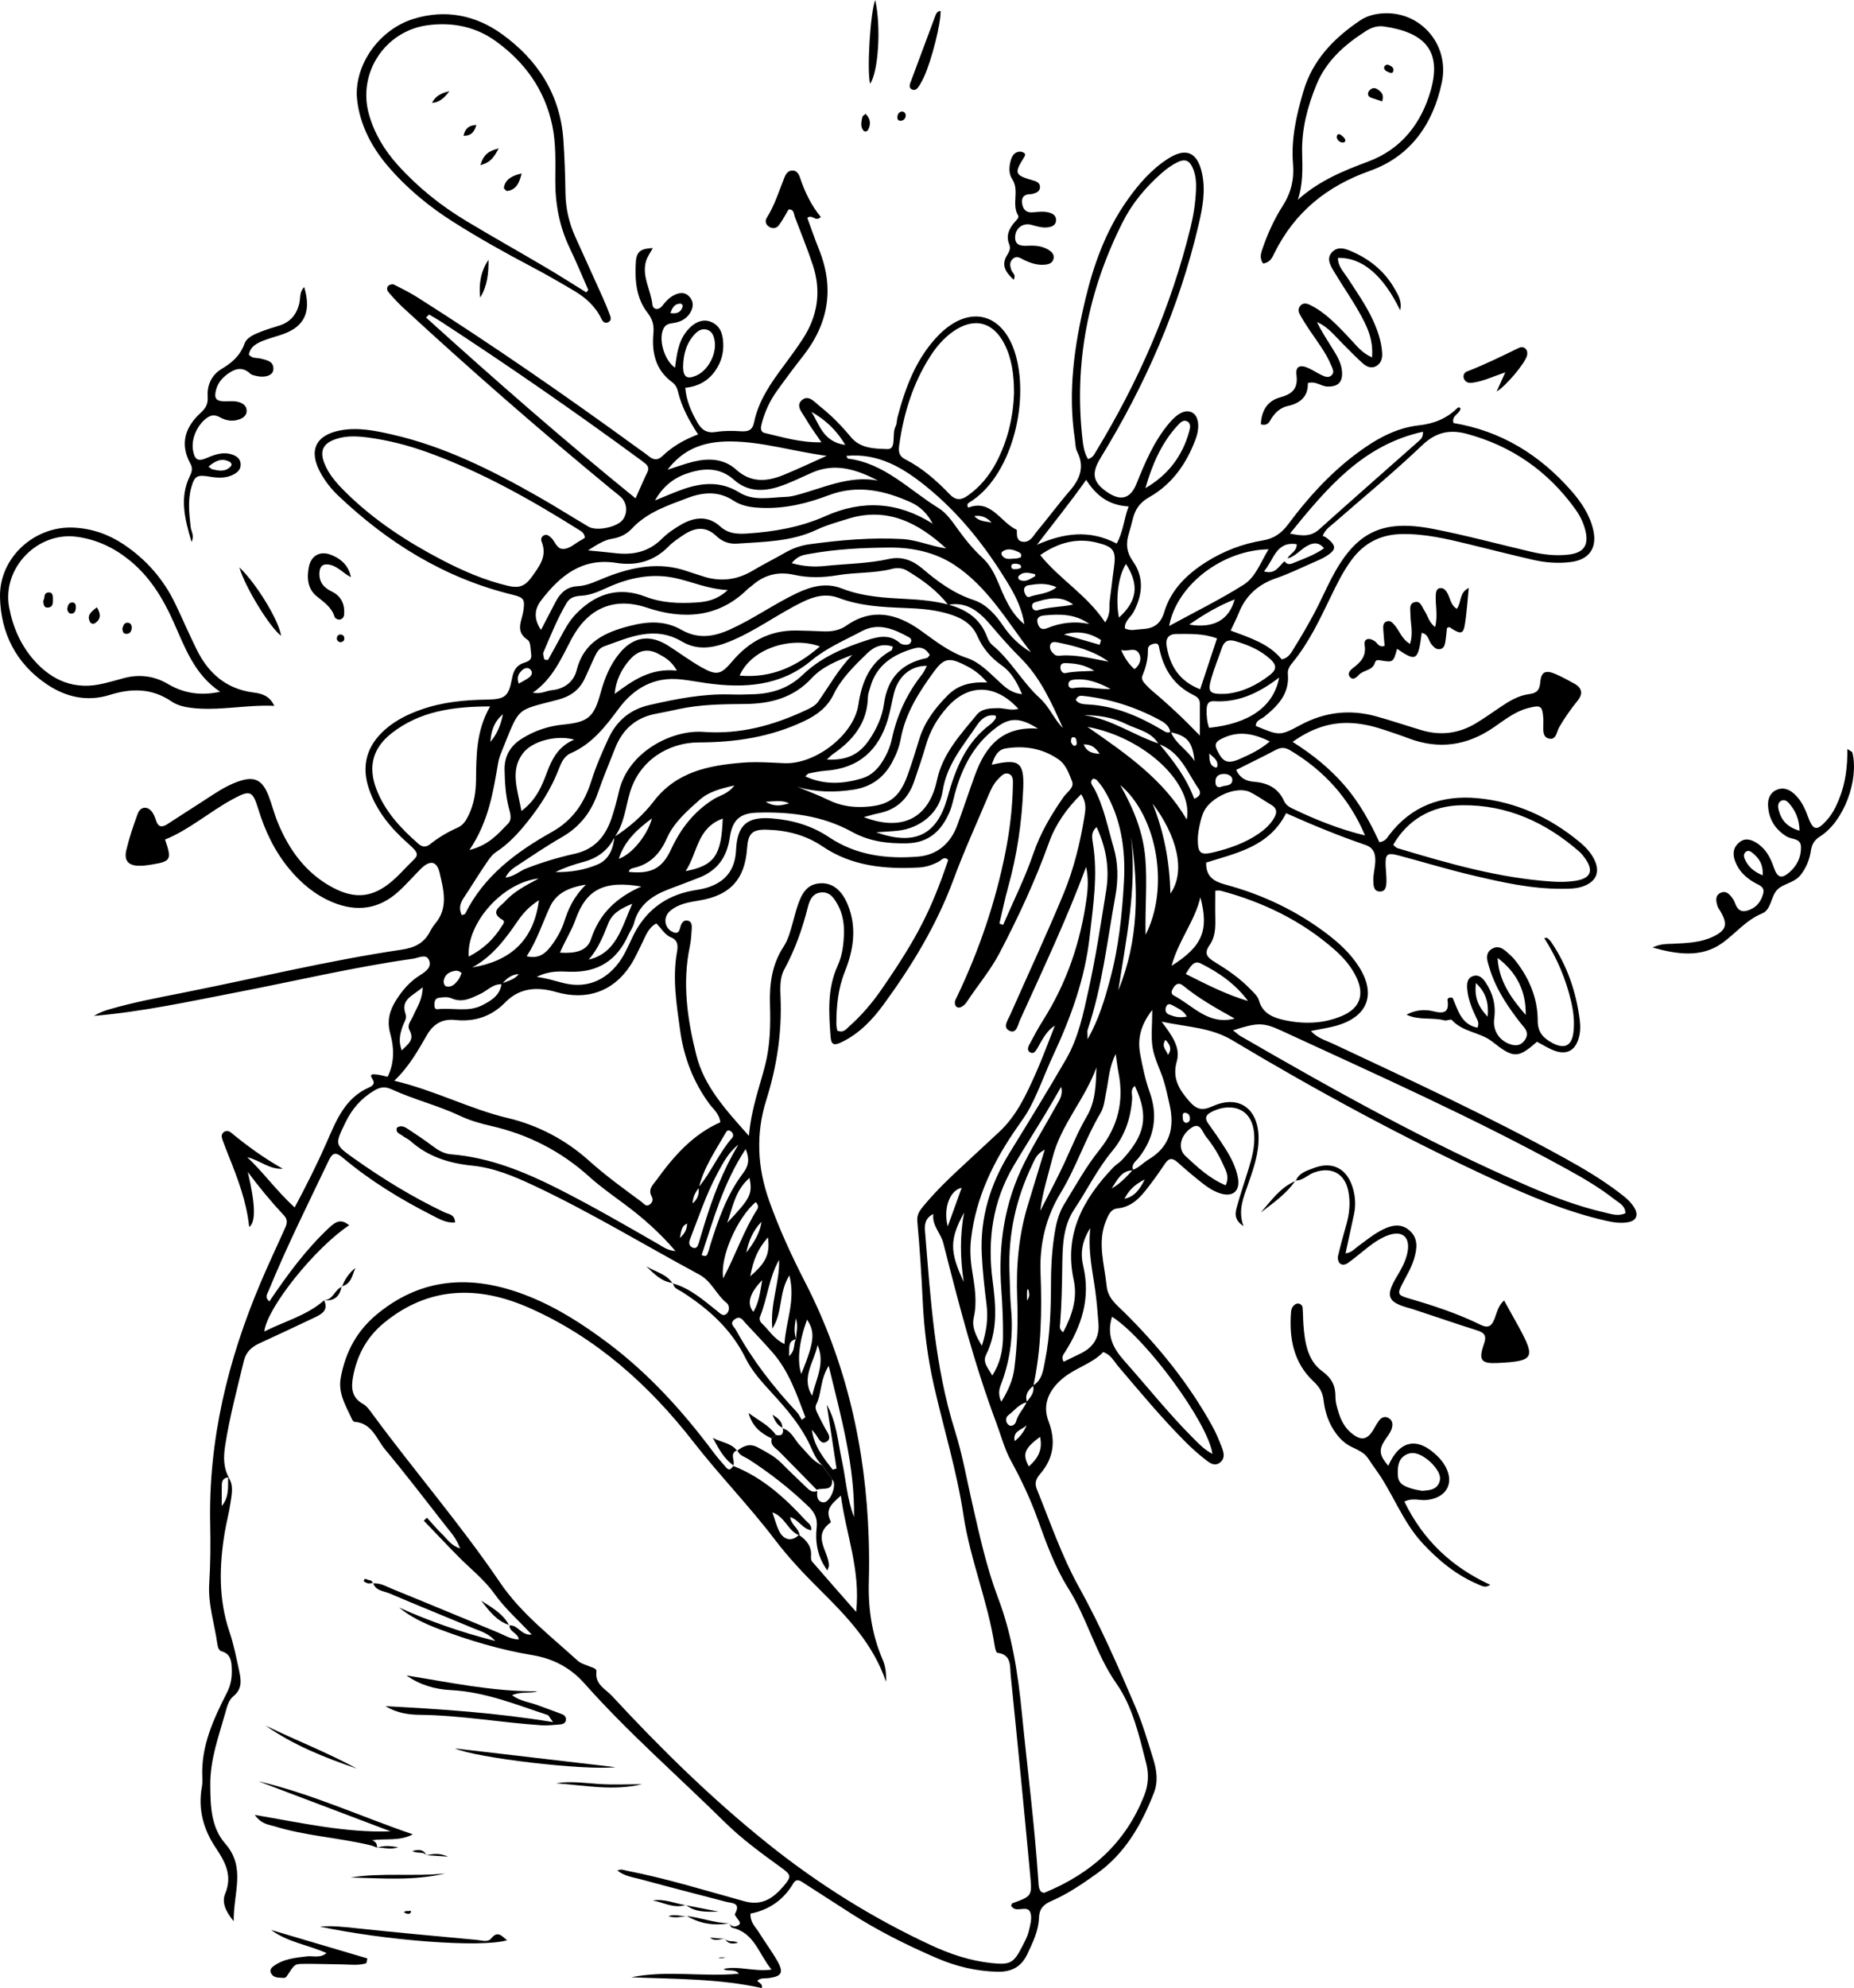 <?xml version="1.0" encoding="UTF-8"?>
<svg xmlns="http://www.w3.org/2000/svg" id="Layer_2" viewBox="0 0 1039.07 1113.86">
  <defs>
    <style>.cls-1{stroke-width:0px;}</style>
  </defs>
  <g id="Layer_1-2">
    <path class="cls-1" d="m461.36,841.76c3.1.44,6.82-6.86,5.96-11.15-.13-.64-.69-1.19-1.04-1.78-1.83-2.6-3.65-5.21-5.46-7.79-2.94-2.68-4.64-6.3-6.18-9.78-5.25-11.9-13.51-21.52-22.17-30.94-5.52-6.01-11.09-12.12-14.71-19.48-7.96-16.16-20.73-27.52-35.55-37.02-1.98-1.27-4.71-1.91-5.02-4.93l-.18.2c9.82,2.73,17.2,9.38,24.93,15.48,1.54,1.21,3.3,3.44,5.41,1.41,1.7-1.63,1.42-4.73-.01-5.85-5.92-4.64-8.35-12.18-15.54-16.04-30.9-16.63-60.9-34.93-92.71-49.87-10.93-5.14-22.23-9.87-34.26-11.09-13.1-1.32-24.83-4.95-34.75-13.79-1.31-1.16-3.04-1.83-4.44-2.92-1.5-1.17-4.15-1.66-3.16-4.59,2.67-1.76,4.81-.12,6.82,1.2,4.44,2.91,8.86,5.88,13.1,9.08,3.18,2.4,6.4,4.35,10.49,4.68,21.63,1.75,41.2,9.8,60.31,19.48,18.99,9.62,37.4,20.27,55.84,30.87,2.58,1.48,5.06,3.49,9.55,3.84-8.99-10.45-18.25-18.58-28.19-26-6.82-5.09-13.85-9.98-20.14-15.66-15.91-14.37-34.25-23.69-55.09-28.46-5.85-1.34-11.76-3.01-17.16-5.56-12.54-5.94-26.08-9.21-38.64-14.99-3.71-1.71-6.47-1.18-9.83.85-7.24,4.38-12.38,10.31-16.02,17.93-5.79,12.12-6.08,12.19,4.51,19.73,16.2,11.53,33.1,21.91,51.09,30.46,2.27,1.08,5.82,1.07,5.9,5.68-4.91.43-8.9-2-12.86-4.01-17.75-9.02-34.67-19.36-49.96-32.19-3.45-2.9-5.53-3.61-7.86,1.28-11.6,24.32-23.67,48.41-33.88,73.36-.66,1.61-2.3,3.44.5,5.79,10.13-14.95,20.53-29.18,33.59-41.37,4.26-3.98,6.89-4.66,11.15-1.32-19.23,12.81-46.11,46.29-47.58,59.56,11.39-5.77,23.85-8.91,33.54-17.5h-.01c2.6,5.6-1.37,7.75-5.29,9.63-10.23,4.9-20.53,9.65-30.82,14.42-4.36,2.02-7.63,4.74-8.85,9.82-3.8,15.86-8.06,31.61-10.53,47.76-.93,6.07-1,12.02,2.03,17.62-2.52.05-3.8,1.5-3.87,3.86-.12,3.76-.03,7.52-.03,12.17,4.39-5.38,3.36-10.97,3.6-16.29,3.26,4.52,2,9.54,1.32,14.35-.79,5.61-2.32,11.1-3.25,16.7-3.11,18.72-3.57,37.29,2.62,55.65,2.37,7.03,3.84,14.38,5.4,21.65,1.12,5.2,2,10.34-3.2,14.53-2.74,2.2-3.6,6.07-4.56,9.48-3.69,13.17-8.44,25.72-8.37,40.16.06,12.3.5,23.9,8.41,32.95,11.7,13.4,4.5,27.4,4.72,43.46-4.9-5.86-6.67-10.9-4.78-15.43,4.23-10.1,0-17.83-5.26-25.67-7-10.44-10.09-21.77-7.77-34.35.32-1.72.29-3.54.21-5.31-.78-17.33,6.29-32.52,13.81-47.3,2.48-4.86,2.92-9.24,2.69-14.11-.19-3.95-.84-7.72-5.68-9.07-1.73-.49-2.19-2.7-2.44-4.47-1.58-11.14-5.23-21.93-4.5-33.47.69-10.96.78-21.99.54-32.97-1.05-47.32,9.85-92.13,28.15-135.4,4.14-9.8,8.69-19.42,13.04-29.13,1.29-2.89,3.06-5.67.17-8.76-7.22-7.73-13.96-15.89-20.29-24.38q6.46,27.05.78,30.81c-1.43-14.09-6.35-26.96-11.48-39.77-1.19-2.96-2.33-5.94-3.43-8.94-.63-1.72-.89-3.5,1.01-4.65,1.41-.85,2.84-.26,3.92.64,9.03,7.48,18.54,14.28,28.82,20.11-7.56.52-12.88-4.82-19.91-6.47,9.14,8.61,16.41,18.88,26.55,28.16,6.67-12.49,12.49-24.06,17.75-36.01,5.37-12.21,10.19-25.18,23.87-31.19,2.07-.91,3.74-2.13,1.96-4.8-2.03-3.06.6-2.67,2.15-2.52,2.07.2,4.09.81,6.39,1.3,3.95-7.91,3.62-16.46,1.52-23.97-2.09-7.49-.38-13.18,3.21-18.91,3.39-5.42,7.56-10.31,13.07-13.81,3.39-2.15,7.43-4.73,5.21-9.07-1.64-3.2-5.82-.81-8.78-.39-33.38,4.71-66.17,12.55-99.24,18.92-26.06,5.03-52.02,10.74-79.62,13.12,3.48-2.07,6.12-2.93,8.87-3.73,13.3-3.88,26.89-6.43,40.44-9.12,41.03-8.12,81.7-18.12,123.11-24.25,7.42-1.1,12.65-3.69,16.02-10.25.81-1.57,1.79-3.09,2.92-4.44,7.43-8.87,4.6-18.87,2.43-28.33-1.58-6.87-5.52-7.3-10.59-2.25-4.27,4.25-8.22,8.86-12.69,12.87-10.87,9.77-23.28,11.36-36.63,5.85-9.71-4.01-17.58-10.56-24.26-18.58-8.31-9.97-13.73-21.4-17.51-33.76-3.12-10.2-4.55-10.71-14.2-5.5-13.07,7.06-24.29,17.1-38.04,22.68,3.89,11.14,3.3,12.22-7.08,13.95-2.44.41-4.94.77-7.4.74-6.03-.05-8.61-2.83-7.21-8.78,1.62-6.87,3.92-13.61,6.34-20.26,1.52-4.19,5.47-4.63,8.09-1.14,1.03,1.38,1.68,3.12,2.21,4.79,1.21,3.81,3.34,4.04,6.39,2.05,6.83-4.46,13.72-8.82,20.56-13.27,5.94-3.87,11.8-7.92,18.51-10.39,9.38-3.46,14.01-1.48,17.57,7.67,1.93,4.95,3.19,10.16,5.21,15.07,6.38,15.5,15.84,28.55,31,36.56,12.6,6.66,22.59,5.4,33.34-3.92,3.21-2.78,6.08-5.95,9.07-8.98,5.25-5.31,7.02-5.37-.65-12.14-9.38-8.29-17.3-17.88-21.52-29.93-4.61-13.16-1.51-24.45,8.89-33.64,5.94-5.25,12.93-8.65,20.35-11.26,11.87-4.17,24.18-5.34,36.65-5.54,10.2-.17,12.2-1.67,14.07-11.47.7-3.65,1.73-6.83,5.37-8.58,2.38-1.15,6.03-1.21,5.45-5.29-.4-2.8-.23-6.97-1.92-8.07-7.24-4.72-3.39-10.44-2.51-16.04,1.08-6.83.3-7.76-6.23-9.36-37.86-9.27-69.75-29.06-97.71-55.69-3.86-3.68-7.13-7.92-9.71-12.61-6.9-12.56-2.66-21.29,11.57-23.81,9.66-1.71,19.11.24,28.44,2.36,29.38,6.67,55.98,20.02,81.94,34.78,9.55,5.43,18.84,11.33,28.31,16.91,4.57,2.69,16.12.22,19.18-3.93,2.94-3.98,2.39-9.62-1.31-12.9-1.59-1.41-3.3-2.68-4.95-4.03-40.01-32.92-79.04-66.96-117.1-102.1-2.85-2.63-5.48-5.54-8-8.5-.86-1.01-1.22-2.74.2-3.74.74-.52,2.17-.83,2.9-.46,4.42,2.23,8.88,4.44,13.05,7.08,41.95,26.6,82.78,54.86,122.94,84.09,2.29,1.67,4.66,3.25,6.87,5.03,2.59,2.09,4.95,2.39,7.51-.06,5.6-5.36,12.22-9.27,20.08-12.19-5.34-8.16-9.28-15.65-11.27-24-.5-2.1-1.42-3.9-3.28-5.27-9.34-6.87-11.5-16.64-10.5-27.41.41-4.44-.38-7.75-3.33-11.54-6.35-8.16-7.13-18.31-6.52-28.25.38-6.16,2.87-7.64,9.54-7.96-1.34,2.51-3.06,4.77-3.81,7.32-2.51,8.57,2.72,16.2,3.57,24.42.27,2.64,3.31,3.46,5.58.58,1.75-2.23,3.61-4.36,6.2-5.73,3.08-1.64,6.2-2.18,8.81.53,2.91,3.03,2.36,6.6.21,9.74-2.09,3.05-5.3,4.61-8.98,5.14-2.1.3-4.16.56-5.4,2.76-3.27,5.78-.09,17.77,6.23,22.3.99-7.15,1.74-14.26,6.29-20.13,4.09-5.28,9.12-7.45,13.72-5.63,5.43,2.15,6.79,6.86,7.03,12.06.24,5.08-.96,9.82-3.67,14.19-3.98,6.42-9.83,9.97-17.62,10.76.68,7.6,3.48,13.59,6.81,19.43,2.34,4.1,5.26,6.16,10.38,5.32,4.5-.74,9.2-.71,13.77-.4,4.07.27,6.65-.34,7.6-4.96,2.49-12.14,9.41-22.05,16.66-31.76,3.6-4.83,7.15-9.72,10.47-14.74,8.53-12.93,10.7-26.91,5.81-41.66-3.01-9.08-6.63-17.95-10.04-26.9-.67-1.77-.4-4.49-3.57-4.23-1.83,3.02-3.4,6.23-5.55,8.98-1.41,1.79-3.85,1.9-5.76.41-1.51-1.18-1.98-3-.89-4.74,4.38-6.97,6.8-14.79,9.8-22.36.78-1.98,1.9-4.01,4.37-4.13,2.57-.13,3.76,1.88,4.43,3.9,2.67,8.06,6.33,15.62,11.66,22.12-2.98,3.05-4.79-1.78-7.54.55,2.11,5.7,4.14,11.67,6.5,17.5,8.79,21.75,5.47,41.61-8.92,59.91-5.04,6.41-9.92,12.96-14.66,19.59-3.94,5.52-6.78,11.63-8.49,18.23-.55,2.14-.96,4.65,1.75,5.28,10.02,2.3,19.96,5.44,31.72,5.19-3.53-5.25-6.53-9.18-8.93-13.44-1.78-3.16-5.8-7.09-1.88-10.3,3.77-3.08,7.11,1.35,10.01,3.63,6.42,5.06,12.14,10.93,17.34,17.22,5.46,6.6,13.78,6.44,20.51,6.69,5.23.2,2.27-8.43,4.49-12.65.79-1.5.65-3.47,1.11-5.18,4.4-16.6,10.28-32.56,22.36-45.3,17.38-18.34,37.11-13.58,43.92,10.65,7.7,27.38-2.74,68.27-26.05,82.4-.67.41-1.69,1.16-.56,2.89,12.78-4.98,17.91,8.12,27.05,12.39.68.32-1.18,6.23,3.48,6.73,4.31.46,5.93-3.45,8.1-6.03,6.16-7.33,11.82-15.08,18.09-22.31,5.8-6.68,8.65-13.48,4.32-22.1-1.07-2.12-.98-4.83-1.35-7.28-3.99-26.45-.24-52.34,5.89-78,4.72-19.78,11.59-38.74,23.43-55.53,6.37-9.04,13.56-17.4,22.97-23.41,10.17-6.49,16.52-3.55,19.05,8.36,2.05,9.67.27,19.17-1.9,28.45-10.89,46.7-29.96,90.02-54.96,130.82-5.39,8.79-4.42,13.79,3.91,19.38,7.53,5.06,12.85,3.46,16.22-4.93,4.76-11.87,9.76-23.64,18.05-33.59,5.24-6.3,9.79-8.2,13.36-6.08,3.26,1.93,4.27,7.83,1.7,14.76-5.07,13.67-13.19,25.31-26.05,32.55-5.26,2.96-7.77,6.77-9.14,12.08-.71,2.75-1.38,5.51-2.22,8.21-1.78,5.66-1.4,10.42,2.36,15.76,6.26,8.89,5.34,18.66.3,28.19-1.6,3.02-5.14,5.04-4.9,9.24,3.08,1.62,6.22.6,9.33.45,6.54-.33,10.61-2.48,12.79-9.77,3.69-12.33,12.71-21.08,23.5-27.9,9.72-6.14,20.36-10.19,31.61-12.04,6.54-1.08,10.68-4.21,14.5-9.33,10.83-14.56,22.97-27.95,37.55-38.95,10.61-8,22.09-14.72,35.39-16.2,8.62-.96,15.61-3.79,21.64-9.68.66-.65,1.32-.49,1.81.29-.51,3.01-5.19,3.95-3.97,8.07,26.67,4.44,48.27,17.77,65.91,37.82,5.65,6.42,10.45,13.47,12.42,22.02,2.32,10.07-2.13,16.67-12.42,18.02-7.09.93-14.21.4-21.16-1.18-12.09-2.76-24.11-5.85-36.16-8.78-12.41-3.02-24.79-5.96-37.75-5.68-11.92.26-21.13,5.16-28.09,14.67-4.85,6.62-8.39,13.97-11.94,21.32-6.02,12.46-11.96,24.96-20.81,35.78-1.59,1.95-3.06,3.92-2.81,6.65,1.01,10.98-5.54,17.76-13.25,23.95-1.79,1.44-4.75,1.97-4.68,5.14,13.31,5.54,13.39,5.69,25.11-.59,13.5-7.23,27.56-8.87,42.23-4.81,8.54,2.36,16.94,5.2,25.42,7.75,10.8,3.25,21.08,1.9,30.69-3.92,4.54-2.75,8.89-5.83,13.3-8.81,5.02-3.39,10.13-6.63,16.29-7.44,3.98-.52,5.94-1.82,6.34-6.6.5-6.09,3.08-7.04,8.66-4.63,3.57,1.55,7,3.44,10.42,5.32,4.38,2.41,4.98,5.75,1.84,9.6-3.82,4.69-7.26,9.61-10.31,14.84-1.48,2.54-1.53,7.3-5.75,6.35-3.78-.85-3.09-4.98-3.12-8.12,0-1.06.05-2.13-.02-3.19-.52-7.11-1.4-7.65-8.68-5.72-7.41,1.96-13.22,6.76-19.35,10.94-14.88,10.13-30.62,12.36-47.53,5.94-4.31-1.64-8.69-3.07-13.06-4.55-5.73-1.94-11.58-3.42-17.62-3.89-12.41-.98-23.36,2.7-34.28,10.46,11.59,7.3,21.13,15.14,29.29,24.61,8.27,9.59,14.29,20.64,19.36,31.61,3.53-.62,4.24-2.41,5.28-3.78,12.49-16.58,29.63-22.75,49.59-20.91,21.39,1.97,40.31,10.59,56.91,24.21,3.59,2.94,6.83,6.28,8.82,10.52,3.11,6.63.94,11.78-5.87,14.47-4.06,1.6-8.33,1.57-12.59,1.58-17.18.07-33.81-3.72-50.36-7.64-13.79-3.27-27.36-7.41-41.06-11.05-6.42-1.71-7.48-.75-7.21,5.94.12,2.83.49,5.66.45,8.49-.04,2.46-.24,5.62-3.34,5.77-4,.2-3.96-3.58-4.03-6.2-.09-3.15.78-6.31,1.04-9.48.37-4.51-.31-8.64-5.34-10.36-15.04-5.14-29.73-11.2-44.59-17.83-9.45,18.8-27.85,22.32-44.79,27.67-.18,7.99,4.37,10.59,10.87,12.35,20.74,5.6,39.9,14.66,57.05,27.73,6.8,5.18,13.04,10.99,17.68,18.26,9.69,15.19,5.2,27.69-11.95,32.86-4.59,1.39-9.42,2.02-14.95,3.16,3.69,4.09,8.27,5.2,12.26,7.08,43.65,20.49,87.44,40.71,129.7,64.02,10.57,5.83,20.95,11.96,30.57,19.28,3.38,2.58,6.83,5.19,8.94,9,2.18,3.94.8,6.95-3.69,7.77-4.23.77-8.46.08-12.65-.88-21.91-5.04-42.49-13.71-62.78-23.09-50.27-23.23-98.92-49.57-146.4-77.99-11.83-7.08-24.4-7.26-39.61-10.41,6.12,8.14,10.69,14.53,8.47,22.37-2.58,9.11,1.16,15.51,6.87,22.04,4.1,4.69,7.09,5.74,13.28,2.96,14.51-6.53,25.34,1.16,25.71,17.11.22,9.44-2.92,18.11-5.94,26.83-2.49,7.21-5.73,14.3-2.53,23.24-5.63-3.67-4.57-7.66-3.53-11.36,1.91-6.81,4.18-13.53,6.27-20.29,2-6.45,3.77-12.93,3.27-19.81-1.18-16.59-15.32-17.45-24.57-12.14-2.74,1.57-3.08,3.43-1.22,6.03,3.3,4.61,6.55,9.27,9.58,14.06,3.23,5.11,6.04,10.52,7.12,16.52,1.32,7.35-2.85,10.87-9.87,8.67-3.79-1.19-7.07-3.34-10.12-5.77-4.72-3.75-9.36-7.6-13.83-11.65-2.71-2.45-4.78-2.59-6.91.52-2.4,3.51-4.77,7.06-7.35,10.44-5.15,6.76-9.92,13.94-19.64,14.91-3.58.36-4.94,3.77-6.17,6.73-5.12,12.27-.94,24.44.3,36.7.7,6.91,5.49,10.41,9.73,14.6,19.28,19.05,36.2,39.93,49.37,63.7,2.05,3.71,3.73,7.65,5.26,11.61,1.14,2.95,2.33,6.36-.65,8.86-3.2,2.69-6.15.23-8.55-1.65-3.91-3.04-7.61-6.38-11.11-9.89-13.3-13.32-25.29-27.81-37.49-42.12-2.46-2.88-4.17-6.66-8.5-8.08-6.21,6.5-15.24,8.74-22.18,14.33-8.36,6.73-11.99,15.08-8.52,24.23,4.23,11.12,3.06,20.76-4.62,29.7-2.19,2.55-3.33,4.98-1.85,8.61,7.49,18.38,13.84,37.24,23.52,54.68,12.07,21.74,21.98,44.51,31.74,67.32,4.03,9.42,6.91,19.36,9.97,29.17,1.92,6.15,2.83,12.59.4,18.82-6.92,17.76-16.07,33.98-32.07,45.37-8.1,5.77-16.33,11.41-25.47,15.35-4.53,1.95-6.75,4.52-6.92,9.41-.25,7.25-3.37,13.59-6.4,20.08-3.52,7.57-9.13,10.31-16.96,10.12-11.87-.29-23.21-3-34.04-7.69-16.61-7.19-32.81-15.24-48.07-25.05-8.65-5.56-17.29-11.15-25.95-16.7-2.06-1.32-4.35-3.29-6.28-.03-5.51,9.35-13.8,14.92-24,16.9-.15,5.12,2.88,7.47,4.67,10.38,3.35,5.43,7.2,10.57,10.37,16.1,3.74,6.53,2.51,8.68-4.72,9.65-2.15.29-4.59-.28-6.48,1.48,1.16,1.48,3.08,1.63,2.53,4.11-24.06-5.35-48.67-5.02-73.19-6.04,19.91-4.1,40.03-.09,60.35-2.01-2.61-3.15-6.32-.83-8.53-2.68,8.22-1.9,16.54,1.68,26.82.38-7.38-9.05-9.59-20.65-22.04-23.44-.73-.16-1.18-1.6-1.76-2.44,0,0-.02,0-.01,0,1.2,1.74,3.11,2.02,4.7,1.32,2.59-1.15.89-2.68-.07-4.07-.56-.81-1.59-2.08-1.33-2.54,3.58-6.43-1.69-5.96-5.23-6.89-15.75-4.12-31.53-8.16-47.23-12.44-4.5-1.23-9.38-1.76-13.45-5.02,2.2-1.05,3.84-.16,5.55.17,22.27,4.33,43.92,11.1,65.75,17.09,9.93,2.72,16.25-1.93,21.87-8.52,4.66-5.47,4.34-6.25-1.66-10.6-10.91-7.9-21.81-15.85-31.41-25.32-26.21-25.86-54.07-50.07-78.56-77.66-7.88-8.88-17.61-13.92-29.23-15.85-17.87-2.97-35.16-8.13-52.09-14.52-8.01-3.03-15.77-6.58-22.56-12.13,17.03,7.62,34.46,13.79,53.95,18.73-4.12-4.48-8.3-5.43-12.08-7.02-15.67-6.56-31.46-12.87-47.07-19.57-3.31-1.42-7.83-1.39-9.34-5.86l-.17.22c4.12-.43,7.58,1.72,11.12,3.16,19.71,7.99,39.32,16.21,58.98,24.3,3.77,1.55,7.33,3.92,11.74,3.9-.54-3.79-5.42-4.11-5.22-7.95l-.15.16c4.77-.74,6.64,5.82,12.57,5.05-7.43-7.97-14.98-14.55-20.73-22.65-5.62-7.92-13.2-13.83-19.94-20.61-6.7-6.74-13.21-13.69-19.8-20.54.6-.55,1.2-1.1,1.79-1.65,2.85,3.12,5.54,6.4,8.59,9.31,2.74,2.62,4.86,6.29,9.95,7.88-2.14-5.84-5.37-9.18-8.18-12.77-11.15-14.24-22.12-28.64-33.72-42.51-4.94-5.9-7.38-15-17.27-15.64-.51-.03-1.14-.9-1.42-1.51-3.36-7.36-7.88-14.42-6.29-23.13,2.64-14.45,9.04-26.47,20.71-35.98,26.47-21.58,55.51-21.49,85.14-9.51,15.69,6.34,30.15,15.64,43.86,25.93,22.93,17.21,41.87,38.15,58.95,60.95,2.33,3.11,4.87,6.07,7.46,8.97,1.96,2.19,2.96.04,4.1-1.18l-.24.18c16.4,6.41,29,17.89,40.66,30.59,1.28,1.4,3.4,2.38,3.05,5.46-4.88-.76-6.93-5.81-11.76-7.41.34,4.46,5.06,6.31,5.18,10.27-6.45-2.27-7.92-10.38-15.19-12.89,1.44,4.03,2.28,7.68,3.99,10.85,2.68,4.95,7.19,5.47,10.87,1.75,4.28,2.91,7.28,6.47,6.79,12.06-.08.96.04,2.24.61,2.9,7.71,8.93,15.52,17.78,24.69,28.21,2.52-23.77-5.64-43.25-8.57-65.14-4.94,4.39-8.52,7.32-6.25,13.09.25.64.76,1.78.59,1.9-10.71,7.64-1.22,16.08-1.03,24.12.02.64-.38,1.28-.86,2.8-5.59-7.56-6.92-15.79-6.01-24.02.59-5.39-1.21-8.56-4.73-11.95-10.24-9.84-21.35-18.54-33.27-26.24-2.29-1.48-5.33-2.11-6.45-5.1l-.16.26c3.6-2.69,7.01-4.43,11.79-1.81,4.65,2.55,9.3,4.89,13.09,8.72,4.46,4.51,9.07,8.86,13.65,13.26,1.78,1.72,3.57,3.56,6.44,2.34-.4,2.95-.1,5.94,3.34,6.42Zm-19.13-81.93c3.94-3.46,2.18-7.22,4-9.56-.27-3.35,1.38-6.66-.21-11.65-.82,4.95-1.1,8.31.23,11.7-4.92,1.07-3.69,4.63-4.02,9.5Zm122.83,33.18c-1.81,1.34-1.48,4.24.35,5.5,1.51,1.04,3.58-.28,4.05-2.08,1.1-4.18,4.35-7.1,5.95-10.95,2.12-2.7,4.61-5.25,3.55-9.18,5.21-3.07,5.68-8.67,6.68-13.63,2.95-14.63,3.35-29.55,3.39-44.41.03-9.97.67-19.81,2.45-29.61.89-4.94,2.36-9.73,4.96-13.96,6.3-10.25,12.15-20.93,19.64-30.27,10.59-13.21,13.98-27.5,10.72-43.77-.55-2.76-.84-5.56-1.5-10.09-3.84,7.6-3.89,14.42-5.26,20.85-.89,4.16-1.1,8.59-3.27,12.26-8.53,14.36-13.63,30.44-22.31,44.68-8.43,13.84-11.89,29.01-11.29,44.73.81,21.33.46,42.44-4,63.37-2.93,2.4-5,5.13-3.53,9.21-4.56.9-7.14,4.8-10.58,7.35Zm-154.67-155.54c.87-1,.58-2.76-.9-3.67-1.64-1.02-2.22-.07-3.03,1.35-5.62,9.78-12.11,19.14-14.77,30.36-1.92,2.44-3.43,5.06-3.48,8.76,3-2.64,3.78-5.57,3.25-8.98,7.2-8.66,11.47-19.32,18.93-27.81Zm316.36-332.55c-11.71-1.78-12.75,8.76-18.36,15.21,6.5,2.01,8.38-3.08,11.52-5.65,1.18,1.74,2.74,1.9,4.56,1.13,5.8-2.44,11.85-4.35,17.6-8.42-3.2-3.77-6.47-3.12-9.93-1.06-3.59,2.14-6.29,5.67-10.53,6.8,1.27-2.83,5.23-3.86,5.14-8.01Zm-95.75,100.69c-7.31-3.61-15.29-4.92-23.54-4.88,15.33,1.99,27.83,11.28,42.09,15.93,7.98,9.44,15.45,19.23,19.74,30.9,4.04-1.61,3.64-3.9,2.44-5.63-6.4-9.28-10.32-20.83-22.38-25.05-4.1-7.02-11.93-8.09-18.36-11.27Zm38.49,20.92c-1.17-10.98-4.02-14.2-13.6-16.31-.62-4.07-3.95-5.74-6.98-7.34-13.2-6.97-27.23-11.39-42.11-12.99-1.35-.15-2.81-.09-3.88,2.23,1.47,2.4,4.45,2.46,6.92,2.59,15.21.84,28.65,6.69,41.51,14.29,1.48.88,2.89,2.09,4.77.95,2.77,6.96,9.69,10.38,13.37,16.56Zm-400.47,130.46c-5.16,2.38-10,5.05-16.03,2.35-2.06-.92-4.89-.61-7.26-.22-2.01.32-2.34,2.44-2.27,4.24.04.98.34,2.27,1.75,2.1,8.35-.98,17.11,1.86,25.06-2.22,5-2.56,10.01-5.52,10.8-12.05,3.35-1.58,7.24-2.2,9.71-5.4q-5.46.25-9.44,5.7c-5.06-.34-8.24,3.62-12.31,5.5Zm374.67,92.69c12.18-7.28,14.73-18.09,11.74-31.04-1.03-4.48-1.93-9.01-3.31-13.38-1.91-6.07-5.03-11.87-6.1-18.04-1.06-6.14-.23-12.6-.23-21.34-6.95,8.95-8.33,16.8-6.69,25.18,1.35,6.93,2.75,13.95,5.14,20.57,4.9,13.58,2.76,25.64-5.92,36.93-1.56,2.03-4.61,3.72-3.18,7.2-6.78-.07-9,5.62-12.13,10.13,4.71-2.55,8.27-6.5,11.86-10.4,3.43-1.21,5.82-4.01,8.82-5.8Zm-277.41-200.6c12.84-16.72,30.88-20.21,49.86-21.75,7.74-.63,15.59-.06,23.38.29,17.41.78,39.03-15.82,41.56-32.77,1.93-12.94,6.46-23.87,18.55-30.45.44-.24.46-1.24.74-2.08-5.68-2.01-10.41-.11-14.38,3.76-7.1,6.93-14.34,13.85-18.77,22.93-3.63,7.44-9.5,11.75-16.91,15.22-18.71,8.77-38.03,11.71-58.73,11.75-16.6.03-33.17,9.8-38.56,28.14-2.48,8.42-3.18,17.51-8.6,24.93-3.58,7.44-9.57,11.78-17.45,13.89-5.33,1.43-10.58,3.17-15.66,5.69,8.25.18,16.36-1.14,23.79-4.34,6.18-2.67,8.65-8.77,9.24-15.41,8.42-5.38,16.02-12.06,21.95-19.77Zm187.02-92.01c.58,1.62,1.59,3.33,2.89,4.4,10.43,8.57,16.75,20.8,26.67,29.8,5.29,4.8,7.81,11.6,12.84,16.67-6.27-14-12.46-28.09-23.61-39.17-5.78-5.75-11.14-11.79-16.4-18.02-6.18-7.3-13.26-13.99-24.31-11.85-6.27-8.12-14.41-14.02-23.1-19.2-2.48-1.48-5.5-1.69-8.29-.97-10.04,2.58-20.44,1.85-30.57,3.57-8.08,1.37-16.28,1.58-24.32-.22-9.02-2.02-16.81-.02-23.66,6.07-.79.7-1.74,1.24-2.5,1.98-16.44,16.22-36.32,17.07-56.36,10.35-19.24-6.44-33.54,1.06-42.31,17.6-5.7,10.75-10.42,22.25-21.65,30.03,4.6.95,7.43-1.06,10.56-1.37,7.04-.7,12.33-4.61,14.01-11.27,4-15.81,15.78-21.18,29.86-24.79,10.06-2.58,19.55-3.08,28.79,2.18,9.15,5.21,17.75,4.15,27.27-.15,12.96-5.85,24.47-14.14,37.25-20.24,8.43-4.03,16.67-6.17,25.53-2.71,11.79,4.6,24.14,5.23,36.52,5.87,7.8.4,15.54,1.13,23.11,3.14,10.09,2.72,18.05,7.92,21.76,18.3Zm27.83,230.66c-.72,1.22-1.63,2.65-3.21,2.15-2.34-.73-1.98-2.79-1.16-4.34,2.48-4.69,4.99-9.39,7.83-13.87,13.31-21.03,21.09-44.02,24.43-68.59.79-5.8.99-11.59-.31-17.34-10.9,29.35-24.2,57.42-37.02,85.7-1.21,2.68-1.94,7.78-5.65,6.24-4.47-1.85-1.2-6.07.11-9.03,9.99-22.71,20.55-45.19,30.01-68.11,5.67-13.73,9.22-28.28,11.61-43.01.61-3.76,1.35-7.7-1.86-12.5-8.1,7.96-14.32,16.83-17.95,26.93-7.71,21.42-17.24,41.95-27.79,62.07-5.14,9.8-12.32,18.2-18.35,27.38-.75,1.13-1.88,2.23-3.09,2.8-2.09.99-3.51-.27-3.59-2.29-.05-1.28.82-2.64,1.42-3.9,12.23-25.72,21.38-52.53,26.92-80.42,2.47-12.45,4-25.2,4.2-37.99.04-2.3.32-5.4-2.78-6.15-2.26-.55-3.85,1.42-5.36,2.92-2.57,2.56-4.09,5.77-5.47,9.05-6.58,15.69-13.7,31.18-19.59,47.13-9.44,25.56-23.36,48.52-39.33,70.33-6.28,8.58-13.61,16.29-23.54,21.06-3.94,1.89-5.76,1.76-6.12-3.12-1-13.48-1.91-26.83,3.96-39.71,2.65-5.81,3.45-12.26,3.55-18.71.08-5.42-.84-10.66-3.45-15.41-2.07-3.75-4.52-7.59-9.69-6.93-4.69.6-6.19,4.6-7.14,8.34-3.05,12.09-7.15,23.7-13.14,34.69-2.59,4.75-2.34,10.38-2.12,15.68.82,19.71-2.06,38.74-8.01,57.61-5.91,18.75-5.03,37.74,1.64,56.44,5.61,15.75,12.59,30.88,20.2,45.7,23.13,45.01,33.93,93.03,35.57,143.33.27,8.15.3,16.32.07,24.48-.42,15.1,1.77,29.69,7.78,43.61,1.7,3.93,2.04,7.98,1.84,12.32-7.18-21.29-22.08-36.7-37.44-51.93-8.8-8.72-17.36-17.85-24.85-27.69-14.39-18.93-31-35.94-45.6-54.7-24.94-32.03-54.82-58.77-92.28-75.25-27.99-12.31-55.78-12.24-81.02,8.4-9.87,8.07-15.35,18.38-17.56,30.64-1.06,5.88-.61,11.38,5.45,14.76,2.56,1.42,4.1,3.88,5.78,6.16,23.33,31.7,49.15,61.5,71.29,94.14,11.63,17.15,28.24,29.81,43.42,43.68,1.74,1.59,4.37,2.24,6.64,3.22,1.6.69,4.13,1.01,3.88,3-.88,7.09,5.14,9.67,8.73,13.54,27.24,29.45,55.9,57.57,87.16,82.63,28.22,22.63,58.94,41.89,91.95,57.18,10.72,4.96,21.77,8.6,33.52,9.86,10.72,1.15,12.57.03,17.48-9.69,1.28-2.53,2.71-5.07,3.37-7.78.83-3.41,1.99-7.28,1.12-10.42-1.28-4.61-6.3-1.11-9.29-2.66-.59-.31-1.05-.89-1.62-1.39.23-.54.33-1.43.71-1.56,10.77-3.94,11.08-3.95,10.02-15.35-3.48-37.43-7.13-74.85-10.95-112.25-.52-5.08.67-11.77-7.53-12.75-.63-.08-1.23-2.43-1.44-3.79-3.82-24.95-13.78-48.44-17.53-73.41-3.69-24.6-11.07-48.37-16.55-72.57-3.55-15.64-5.52-31.39-6.28-47.38-.7-14.84-1.66-29.68-3.02-44.47-.35-3.79,1.22-6.01,3.24-8.46,7.23-8.79,15.47-16.58,23.81-24.28,6.25-5.77,12.46-11.59,18.71-17.36,9.92-9.16,15.36-21.16,20.7-33.14,3.87-8.7,7.11-17.68,10.63-26.54-4.87,3.03-7.2,8.23-10.05,13.08Zm-62.64,102.86c3.08,37.44,5.35,74.99,16.74,111.19,4.15,13.2,6.52,26.85,9.61,40.32,4.12,17.94,7.98,35.96,14.55,53.27,7.86,20.7,11.14,42.42,13.31,64.36,3.1,31.4,7.16,62.7,9.24,94.19.14,2.09.07,4.28,1.54,6.05.63.2,1.38.73,1.84.55,26.09-10.68,45.67-27.97,56.06-54.8,2.3-5.95,2.53-11.73,1.02-17.69-3.93-15.51-7.64-31.81-16.63-44.64-11.73-16.73-16.36-36.47-27.06-53.45-7.54-11.96-12.36-25.48-17.18-38.84-4.07-11.28-9.13-22.03-14.94-32.61-3.58-6.52-5.6-14.31-8.31-21.54-12.28-32.76-20.99-66.59-29.59-100.42-1.45-5.7-6.38-9.72-5.63-16.33-4.97,2.53-4.91,6.44-4.58,10.37Zm-233.98-64.18c16.92,4.03,32.47,12.14,45.65,23.98,9.24,8.3,19.28,15.57,29.26,22.91,1.29.95,2.51,2.97,4.49,1.74,1.61-.99,2.35-2.83,1.36-4.59-2.35-4.17.79-6.66,2.76-9.39,9.61-13.32,20.32-25.49,35.66-32.22-.52-4.87-3.91-7.32-6.13-10.34-9.01-12.29-14.25-25.96-16.35-40.99-2.05-14.74-4.45-29.45-1.75-44.37.61-3.37.41-6.39-3.37-7.92-3.74-1.52-5.52-5.32-8.26-7.8-4.46,2.45-5.79,6.6-7.66,10.38-2.2,4.43-4.19,9.03-6.89,13.15-9.65,14.71-24.46,19.78-41.55,14.89-10.42-2.98-20.35-2.59-28.55,5.79-7.72,7.89-17.13,11.02-28.01,9.87-7.18-.76-12.18,2.13-15.8,8.3-4.98,8.5-9.59,17.27-18.38,25.75,23.17,5.54,42.34,15.83,63.5,20.87Zm144.34-29.64c2.8-11.11,3.05-22.45,2.69-33.8-.36-11.56,1.09-22.57,7.61-32.54,2.73-4.17,3.94-9.08,5.27-13.86.86-3.07,1.6-6.18,2.64-9.19,2.15-6.21,4.83-12.02,12.67-12.47,6.73-.39,12.1,3.76,15.51,12.26,5.08,12.65,3.09,25.22-1.75,37.28-3.81,9.49-4.71,19.18-4.75,29.14,0,1.34.34,2.67.49,3.82,3.39,1.6,4.97-.78,6.72-2.33,6.92-6.14,12.85-13.09,18.13-20.74,20.09-29.09,27.69-44.16,37.36-72.47-2.22-2.39-3.79.09-5.36.92-3.52,1.87-7.22,3.08-11.13,3.29-19.06,1-37.58-.73-53.97-11.83-9.43-6.39-19.97-9.04-31.13-9.36-8.34-.24-10.56,2.1-11.16,10.5-1.24,17.2-9.28,26.17-26.43,29.1-5.98,1.02-11.95,1.81-16.76,5.98-4.13,3.58-3.12,9.93,1.93,11.88,3.12,1.21,3.39-1.35,3.99-3.32.56-1.83,1.67-3.49,3.6-3.27,2.78.32,2.81,2.79,2.66,4.93-.22,3.18-.38,6.4-1.04,9.5-4.37,20.69-1.41,41.04,3.63,61.04,4.36,17.31,16.15,30.29,29.47,45.21,1.32-15.4,5.98-27.33,9.09-39.66Zm289.51-227.33c4.02-.78,5.4-3.96,7.02-6.54,3.95-6.3,7.68-12.75,11.19-19.31,3.34-6.25,6.16-12.78,9.42-19.07,13.59-26.27,28.19-33.8,57.22-28.16,18.42,3.58,36.58,8.52,54.87,12.79,6.94,1.62,14.01,2.45,21.12,1.59,8.72-1.06,11.47-5.51,9.19-14.07-1.11-4.18-3.05-7.98-5.54-11.43-15.27-21.22-35.5-35.35-60.79-42.16-9.55-2.57-17.26-.98-24.99,6.39-15.89,15.17-32.93,29.13-49.48,43.62-2.1,1.84-4.65,3.28-6.28,7.14.53.27,1.56.61,2.35,1.25,5.4,4.33,5.42,6.42-.15,10-2.37,1.52-5.03,2.62-7.62,3.75-6.82,2.98-13.54,6.3-20.56,8.7-10.04,3.42-17.09,9.62-21.03,19.47-1.28,3.2-2.88,6.27-4.57,9.92,10.94,4.06,21.5,7.41,28.63,16.13Zm-393.22-72.14c-27.3-17.17-55.29-32.99-85.76-43.95-10.67-3.84-21.63-6.67-32.89-8.17-5.97-.8-12-1.18-17.89.71-7.45,2.39-9.63,6.57-6.77,13.77,2.53,6.36,7.09,11.38,11.89,16.13,15.75,15.58,34.08,27.55,53.59,37.76,11.92,6.24,24.22,11.58,37.42,14.71,5.88,1.39,9.39.44,13.28-4.98,4.54-6.33,8.79-11.74,5.51-19.89-.51-1.28-.08-2.85,1.5-3.51,1.55-.65,2.63.34,3.7,1.26,2.36,2.03,3.12,6.28,6.59,6.42,3.96.16,6.92-3.15,10.35-4.89.91-.46,1.72-1.13,2.18-1.43-.37-2.33-1.48-3.17-2.7-3.93Zm288.99-44.13c23.91-39.32,42.2-81.02,53.14-125.82,1.68-6.89,2.75-13.9,3.04-21.01.16-3.92-.08-7.82-1.54-11.52-1.93-4.88-4.4-6.12-9.03-3.84-3.13,1.54-6.05,3.7-8.69,6.02-8.87,7.79-16.44,16.79-21.76,27.31-19.5,38.6-27.54,79.4-22.52,122.55.41,3.53,1.03,7.01,2.99,10.36,2.82-.83,3.48-2.59,4.37-4.06Zm-51.09-60.22c-6.4-12.75-17.25-15.39-28.9-7.17-5.28,3.72-9.4,8.57-12.85,13.97-9.7,15.17-14.83,31.93-17.32,49.65-.5,3.53-.21,6.13,3.31,7.92,9.58,4.87,17.54,11.9,24.91,19.57,3.39,3.53,6.37,3.5,10.16.83,6.81-4.8,11.94-10.99,15.83-18.26,6.81-12.73,9.72-26.44,10.15-39.28-.07-10.42-1.24-19.16-5.29-27.22Zm132.21,387.57c52.49,30.34,105.38,59.9,161.11,84.02,13.99,6.06,28.24,11.46,43.15,14.87,3.7.84,7.41,2.26,11.44.37-.02-4.36-3.67-5.85-6.28-7.9-8.11-6.36-16.98-11.58-25.99-16.54-52.21-28.74-106.62-52.97-160.67-77.92-10.24-4.73-13.56-4.41-26.94-.12,2.02,1.57,3.01,2.55,4.17,3.23Zm-133.85-207.7c-5.86-4.12-10.63-9.52-13.49-16.14-2.78-6.43-7.69-9.76-14.01-11.98-8.85-3.11-18.05-3.73-27.22-4.07-12.43-.46-24.74-1.14-36.55-5.58-7.14-2.69-13.64-1.03-20.39,2.26-14,6.81-26.45,16.35-41.02,22.22-9.19,3.71-17.95,4.99-26.5-.06-15.38-9.09-29.45-2.41-43.74,2.73-2.86,1.03-4.23,3.65-5.43,6.26-1.77,3.87-3.47,7.76-5.27,11.61-3.04,6.54-8.05,10.15-15.17,12.01-24.05,6.3-21.1,3.56-31.53,29.21-.8,1.96-1.52,4.01-1.88,6.08-2.8,16.35-5.27,32.78-16.09,48.9,10.91-2.78,16.05-9.06,21.55-14.69,2.61-2.67,1.19-6.13.45-9.13-1.71-6.94-2.19-13.97-2.32-21.08-.14-7.86,3.29-13.55,9.85-17.61,7.05-4.37,14.62-6.94,22.92-7.76,14.26-1.4,17.31-4.13,21.13-18.04,2.18-7.94,5.23-15.47,10.49-21.88,7.7-9.38,16.97-10.83,27.26-4.33,6.29,3.97,12.25,8.5,18.72,12.13,8.57,4.81,10.91,4.14,17.15-3.24,9.43-11.16,21.13-17.57,36.01-17.35,4.96.07,9.92.24,14.87.47,4.73.22,9.24-.46,13.18-3.22,14.5-10.18,28.53-6.62,41.41,2.57,8.33,5.95,16.08,12.25,26.09,15.54,7.1,2.33,12.4,8.07,17.9,13.1,3.37,3.08,6.57,6.47,13.04,7.21-3.01-6.94-5.93-12.29-11.42-16.14Zm119.72,142.28c.13,5.06-.21,10.23-3.11,14.3-3.68,5.17-1.1,7.25,3.01,9.76,6.95,4.24,13.68,8.87,19.4,14.73,1.96,2.01,4.45,4.13,5.14,6.64,2.06,7.5,8.32,9.75,14.3,11.05,10.82,2.35,21.9,2.08,32.33-2.39,10-4.29,12.65-11.8,8.01-21.59-2.93-6.19-7.4-11.24-12.48-15.69-18.46-16.17-39.98-26.51-63.55-32.83-.92-.25-1.97-.03-3.07-.03,0,5.59-.1,10.82.03,16.04Zm-461.64-104.26c-10.6,8.29-13.29,18.73-8.58,31.18,4.77,12.59,13.69,22.11,23.63,30.79,2.21,1.93,4.29,2,6.6.14,4.71-3.79,9.89-6.8,15.41-9.25,3.13-1.39,4.7-4.05,6.12-6.99,3-6.2,4.03-12.79,4.12-19.55.19-13.74,0-27.52,7.89-41.35-20.92.05-39.42,2.69-55.2,15.03Zm563.75,64.39c28.5,8.58,57.08,16.81,86.99,18.75,4.21.27,8.54.19,12.71-.45,8.88-1.37,10.47-5.88,4.97-13.23-.84-1.13-1.77-2.24-2.83-3.16-18.8-16.4-40.35-26.24-65.62-25.97-17.31.19-30.65,8.32-38.62,22.2.78.63,1.48,1.6,2.39,1.87Zm-328.34-95.22c-10.26,11.06-23.13,14.32-37.42,14.44-12.39.11-24.79.21-37,2.84-4.15.89-8.3,1.81-12.48,2.56-11.48,2.06-19.08,8.71-23.28,19.45-3.22,8.24-6.68,16.39-9.56,24.74-3.73,10.84-10.08,19.2-20.17,24.98-8.59,4.92-16.79,10.52-25.07,15.95-2.31,1.52-4.75,3.05-6.6,6.72,4.83-.52,7.81-3.59,11.38-4.99,8.92-3.5,18.09-6.26,27.4-8.33,11.41-2.53,17.44-10.06,20.83-20.42,1.54-4.7,2.83-9.5,3.93-14.33,5.14-22.66,30.09-34.83,47.33-33.54,20.47,1.54,39.27-3.61,57.48-12.16,2.61-1.22,5.26-2.48,6.9-4.8,6.18-8.78,11.38-18.25,19.1-26.16-8.48,3.23-16.77,6.57-22.77,13.04Zm-194.23,132.06c10.54-21.35,28.72-34.73,48.7-45.95,11.63-6.53,18.18-16.23,22.08-28.61,2.54-8.09,5.97-15.94,9.53-23.66,4.55-9.88,12.12-16.34,22.99-18.82,14.9-3.39,29.82-6.36,45.22-5.93,4.61.13,9.23.07,13.83-.14,10.22-.47,19.22-3.5,26.91-10.89,10.17-9.77,23.01-15.19,36.25-19.45,6.09-1.96,12.43-3.42,18.09,1.6.73.64,1.91.99,2.91,1.05,1.35.08,2.83-.06,3.42-1.72.47-1.32-.44-2.1-1.3-2.57-8.29-4.51-16.96-8.29-26.19-3.38-9.64,5.13-19.77,9.35-28.36,16.51-17.14,14.28-37.38,15.64-58.41,12.72-4.91-.68-9.79-1.61-14.72-2.15-14.9-1.63-26.32,4.85-34.85,16.37-7.46,10.08-14.97,19.79-26.91,25-3.82,1.67-5.36,5.48-6.79,9.17-4.13,10.63-10.02,19.89-17.23,28.96-5.4,6.79-10.75,12.58-17.87,17.29-2.81,1.86-4.74,5.22-6.72,8.13-3.79,5.57-7.23,11.37-11,16.95-2.11,3.12-3.44,6.18-1.37,10.24,1.17-.47,1.67-.51,1.78-.74Zm214.2-221.26c-5.74,1.82-11.65,3.39-17.05,5.96-14.25,6.78-29.57,6.77-44.75,7.83-4.5.31-8.39-1.19-11.62-4.29-5.97-5.72-12.15-4.74-18.35-.58-2.94,1.97-5.97,3.96-8.42,6.47-8.16,8.33-18.09,10.97-29.22,9.2-19.19-3.05-31.61,7.19-42.19,21.04-3.7,4.84-4.28,10.2-.06,16.51,2.99-5.75,5.58-10.69,8.15-15.65,2.6-5.02,6.24-8.53,12.28-8.83,5.79-.28,10.77-2.98,16.06-5.05,14.75-5.77,29.93-8.86,45.62-3.3,2.67.95,5.41,1.7,8.1,2.62,10.02,3.43,19.47,2.39,28.59-3.09,5.77-3.46,11.84-6.42,17.67-9.79,4.37-2.53,9-4.22,13.96-4.9,17.23-2.35,34.52-3.89,51.94-2.94,8.49.46,16.31,4.13,24.7,5.25-15.82-14.5-33.25-23.5-55.41-16.47Zm-130.25,19.1c9.98,1.23,18.86-.56,26.33-8.01,3.21-3.21,7.13-5.87,11.1-8.12,7.32-4.14,14.85-4.92,21.63,1.22,4.35,3.94,9.2,4.31,14.77,3.96,15.29-.97,30.11-3.51,44.23-9.8,20.6-9.18,40.58-8.06,60.05,4.27-2.74-5.35-6.83-9.5-11.99-11.85-14.83-6.77-30.17-10.2-46.22-4.11-12.01,4.56-24.25,7.57-37.27,7.12-5.81-.2-11.35-.9-16.21-4.11-8.26-5.45-16.98-4.75-25.48-1.53-11.19,4.24-22.75,7.95-31.35,17.18-2.87,3.08-6.58,5.01-11.08,5.72-4.42.7-8.33,3.18-13.58,6.54,6.18.62,10.64.98,15.06,1.53Zm-26.59,241.38c10.95,2.02,20.25-1.72,27.48-10.26,3.94-4.66,6.28-10.22,8.85-15.69,6.77-14.4,17.94-23.33,33.71-26.3,2.79-.52,5.64-.85,8.33-1.71,10.45-3.31,15.6-10.15,16.13-21.04.68-14.02,6.14-18.86,20.18-17.73,11.49.93,22.23,4.02,31.95,10.54,15.16,10.17,32.35,12.3,49.92,10.86,10.68-.88,18.21-7.4,21.96-17.64,3.41-9.31,6.52-18.74,9.91-28.06,5.78-15.89,15.07-27.44,35.32-25.99-10.29-6.51-15.93-6.17-23.26-.72-12.62,9.39-19.26,22.35-23.31,37.03-.94,3.42-1.56,6.97-2.93,10.21-4.46,10.54-11.55,17.46-23.96,17.72-10.84.23-21.03-1.03-30.77-6.4-16.61-9.16-34.84-11.39-53.49-10.76-9.46.32-13.6,4.2-15.05,14.01-1.58,10.74-6.79,18.32-17.13,22.38-5.6,2.2-11.24,4.3-16.86,6.43-9.15,3.47-17.05,8.64-19.68,19.15-.59,2.35-2.2,4.42-3.21,6.68-6.35,14.14-17.01,20.96-32.72,20.48-5.34-.16-11.15-.79-18.6,2.87,7.41,1.01,12.26,3.02,17.22,3.93Zm38.18-272.04c2.59-5.78,4.49-10.28,6.62-14.67.95-1.96.51-3.4-.94-4.66-1.33-1.16-2.79-2.17-4.22-3.22-36.25-26.6-73.22-52.16-110.88-76.72-2.04-1.33-4.19-2.49-6.29-3.73-.57.56-1.13,1.12-1.7,1.68,38.14,34.49,76.79,68.38,117.41,101.31Zm196.75,452c-1.18-9.48-2.26-19.01-2.72-28.55-.97-20.44,4.76-39.14,15.44-56.5,10.76-17.49,21.53-34.97,31.81-52.74,7-12.09,9.75-25.87,12.7-39.29,4.03-18.31,6.84-36.9,9.81-55.43,1.95-12.19-.09-23.94-5.38-35.3-3.08,2.54-2.68,5.54-2.15,8.73,2.99,17.72.21,35.12-1.78,52.79-2.67,23.72-10.58,45.25-20.5,66.55-4.47,9.59-7.96,19.67-12.93,29.09-2,3.78-4.46,7.19-6.91,10.67-13.31,18.97-23.35,39.35-26.09,62.73-.7,6.01-.41,11.96.58,17.98,1.43,8.7,2.94,17.36.9,26.35-1.17,5.16,1.2,10.16,4.57,15.72,2.63-8.28,3.57-15.35,2.64-22.79Zm20.52-289.53c-.73,18.79-3.44,37.38-8.51,55.57-1.86,6.67-3.23,13.46-4.83,20.2.69.25,1.39.49,2.08.74,5.71-13.26,12.23-26.24,16.89-39.85,3.98-11.65,10.02-21.81,16.91-31.73,1.95-2.82,6.25-5.31,4.83-8.87-1.77-4.42-3.38-9.42-7.74-12.4-8.97-6.12-18.94-7.72-29.46-6.04-4.36.7-6.21,4.22-7.82,9.17,15.25-3.58,18.23-1.6,17.66,13.21Zm149.5-21.37c-2.71-1.61-5.07-1.7-7.92-.19-7.14,3.8-14.43,7.31-22.24,11.23,2.06,4.43,5.34,6.28,9.84,6.62,7.53.57,13.7,3.4,16.96,10.74.93,2.08,2.61,3.26,4.56,4.2,13.01,6.28,26.37,11.65,40.85,15.15-8.77-20.78-22.98-36.43-42.06-47.75Zm-183.44-48.31c-7.76-3.75-10.85-2.92-16.12,4.3-8.4,11.5-16.01,23.37-18.61,37.77-.82,4.53-2.58,8.83-4.76,12.92-4.66,8.72-11.8,13.88-21.62,15.41-10.59,1.65-21.07,1.53-31.45-1.55,5.83,2.44,11.78,4.63,17.45,7.4,6.25,3.05,12.7,4.14,19.57,3.84,13.83-.61,19.97-4.84,24.63-17.68,2.41-6.65,4.5-13.43,6.56-20.2,2.98-9.79,8.94-17.59,16.02-24.7,5.55-5.57,12.45-7.62,22.12-7.14-5-5.89-9.35-8.22-13.78-10.36Zm-14.39,65.08c3.14-14.85,13.16-25.53,22.31-36.67,2.86-3.48,7.43-3.6,11.78-3.68,3.72-.06,7.44,1.57,11.52.41-12.89-14.1-28.11-14.21-39.97-.8-5.48,6.2-9.52,13.07-11.82,21.06-1.95,6.79-4.28,13.47-6.54,20.16-3.31,9.84-9.85,16.12-20.22,18.14-2.04.4-4.03,1.03-8.1,2.09,21.79,8.38,36.56.37,41.02-20.7Zm-62.64-120.02c11.95-1.24,24.04-1.28,35.83-3.92,7.27-1.63,13.49.99,18.68,5.44,8.65,7.4,17.54,13.89,28.61,17.55,7.12,2.35,12.32,8.16,16.56,14.44,4.11,6.09,9.24,11.07,15.6,14.86-13.25-17.23-24.18-36.59-42.79-48.88-10.82-7.14-23.57-9.87-36.42-9.78-14.82.11-29.68.81-44.34,3.44-3.44.62-7.06.85-10.5,5.31,6.96,1.94,12.9,2.16,18.77,1.55Zm217.59,160.48c8.97-2.19,17.66-5.17,25.36-10.48,3.52-2.43,6.65-5.25,8.79-9.06,1.68-2.99,1.3-5.29-1.8-7.1-3.97-2.31-7.72-5.06-11.82-7.1-7.47-3.71-22.03,2.64-26.02,11.08-1.63,3.44-3.32,11.4-3.29,15.48.05,7.64,1.5,8.94,8.78,7.17Zm-50.1,284.76c12.91,14.48,24.98,29.72,38.73,43.46,3.17,3.17,6.27,6.49,10.79,8.81-2.4-17.35-37.14-64.62-56.26-76.83-3.14,10.27.42,17.44,6.75,24.55Zm-10.63-413.61c3.35-4.85,2.12-8.79,2.62-12.34.83-5.93,1.41-11.9,2.27-17.83,1.46-10.01.09-12.15-9.64-14.55-10.57-2.6-20.9-.43-31.63,7.02,11.13,13.78,26.34,22.41,36.38,37.69Zm103.59-49.77c7.05,1.47,11.8,1.75,16.34-2.32,18.67-16.73,37.51-33.27,56.28-49.88,1.07-.95,1.97-2.01,1.95-4.86-33.71,7.44-53.77,31.43-74.56,57.05Zm-334.34-40.27c8.61-2.08,17.13-1.74,24.02,4.48,8.39,7.58,17.36,6.71,26.68,2.89,7.5-3.07,14.83-6.56,24-10.65-18.98-2.49-35.95-7.94-53.78-8.07-16.05-.12-27.03,4.85-35.4,15.88,5.24-1.67,9.79-3.4,14.48-4.54Zm-72.36,94.52c2.03-3.77,4.45-7.17,7.53-10.2,10.9-10.72,23.49-14.27,37.94-8.7,9.22,3.55,18.68,3.89,28.26,3.3,5.91-.36,11.78-1.37,17.89-6.98-11.41-.61-20.31-4.81-29.75-6.8-12.88-2.71-25.4-.12-37.23,5.18-4.9,2.19-9.61,4.46-15.03,4.78-3.29.19-6.37.83-8.23,3.95-5.25,8.84-9.04,18.38-13.07,27.79-.46,1.08.31,2.7.51,4.06.68.07,1.36.14,2.05.21,3.05-5.53,6.13-11.03,9.12-16.59Zm264.89-47.96c14.85-6.52,29.38-8.73,44.7-.68,3.75-6.66,4-13.69,6.71-20.8-10.57-.63-17.69-5.38-23.81-14.89-9.34,13.19-18.54,24.51-27.6,36.38Zm115.89,22.36c6.77-4.29,9.52-12.69,13.96-19.83-25.62.35-51.48,19.78-55.74,42.97,14.82-8.09,28.76-14.9,41.78-23.15Zm-315.32-53.09c11.05-4.03,21.9-5.24,32.67,1.43,8.08,5.01,17.24,2.72,26.02,2.46,1.76-.05,3.54-.37,5.25-.8,15.2-3.86,29.71-11.39,46.39-8.36-11.98-6.17-23.93-10.14-37-4.4-6.16,2.7-12.2,5.8-18.58,7.85-8.78,2.82-17.53,2.88-25.03-3.81-8.2-7.32-17.38-6.76-26.91-3.41-7.56,2.66-13.36,7.68-17.42,14.94,4.87-1.98,9.68-4.1,14.62-5.9Zm204.22,349.53c-5.87,9.68-11.95,19.24-17.72,28.97-11.89,20.03-14.92,41.82-11.9,64.55,1.88,14.2,2.97,28.12-3.66,41.56-2.2,4.46,1.49,7.74,3.44,11.59,4.44-6.72,5.98-14.09,6.05-21.66.08-8.84-.3-17.7-.95-26.52-1.84-24.88,1.73-48.78,13-71.16,5.4-10.72,11.77-20.95,17.58-31.48,1.8-3.26,4.22-6.39,2.93-10.93-2.92,5.03-5.76,10.1-8.77,15.07Zm15.83,93.12c-5.57-25.71,5.33-45.45,22.24-63.13,1.46-1.52,3.42-2.57,4.85-4.12,12.6-13.67,15.42-23.93,7.2-41.43-2.72,1.88-1.38,4.72-1.54,7.11-.73,10.92-4.09,20.87-11.11,29.29-8.44,10.13-14.16,22-21.43,32.87-6.51,9.73-6.48,21.67-6.64,32.93-.15,10.26-.36,20.49-1.17,30.71-.12,1.54-.77,3.43,1.71,5.04,4.91-9.31,8.16-18.82,5.89-29.27Zm110.26-339.24c3.91-3.12,3.09-5.7-.08-8.6-5.63-5.15-12.43-7.97-19.61-10.09-3.66-1.08-6.15-.18-7.45,3.61-1.94,5.68-4.25,11.24-5.92,17-2.34,8.05-1.22,9.27,8.17,8.9,8.73-.79,17.23-4.69,24.9-10.82Zm-90.11,171.7c4.99-18.16,6.97-36.87,8.01-55.54,1.01-18.16-1.57-36.05-11.42-52.06-1.1-1.79-2.49-3.42-3.87-5.02-.39-.45-1.25-.5-1.93-.75-2.51,2.01-.33,3.88.48,5.41,5.55,10.44,7.66,22.01,10.95,33.17,2.63,8.93,2.63,18.2.96,27.37-4.57,25.03-7.29,50.45-15.5,74.73-.31.92-.04,2.03-.04,5.38,6.49-11.66,9.49-22.18,12.38-32.7Zm-138.54-113.6c4.89-1.5,8.45-4.99,11.19-9.34,2.49-3.95,4.34-8.21,5.3-12.69,2.87-13.42,8.49-25.47,16.99-36.22,1.06-1.34,1.71-3.02,2.65-4.72-9.09-.05-16,5.75-18.44,15.29-1.23,4.8-1.99,9.72-3.38,14.46-5.11,17.48-16.32,27.73-34.96,29.03-3.16.22-6.3.91-9.42,1.51-.58.11-1.04.85-1.98,1.65,10.74,4.98,21.41,4.3,32.05,1.04Zm29.22-72.81c-11.85,3.35-21.44,9.29-24.93,22.09-.47,1.71-1.19,3.43-1.23,5.16-.29,14.58-8.34,24.33-19.69,32.11-1.12.77-2.03,1.83-3.32,3.02,11.39.5,18.3-2.86,24.02-11.48,3.97-5.98,7-12.59,7.95-19.56,2-14.56,9.79-23.02,24.05-25.85.52-.1.91-.9,1.66-1.68-1.93-3.29-4.58-4.92-8.52-3.8Zm53.22-34.86c-12.63-21.11-27.58-40.33-46.84-55.88-12.91-10.43-26.74-18.71-44.57-17.05.36.69.55,1.5.84,1.54,20.53,2.58,34.31,17.57,50.71,27.67,4.53,2.79,7.62,7.39,10.73,11.7,4.15,5.77,8.6,11.25,13.83,16.09,3.97,3.67,6.49,8.24,8.62,13.23,3.72,8.71,7.06,17.75,14.99,24.12-1.23-7.8-4.35-14.81-8.31-21.43Zm2.7,438.26c1.66-13.02,2.09-26.04,1.57-39.21-.69-17.7.81-35.35,6.07-52.46,3-9.75,5.94-19.52,9.38-30.81-4.64,2.42-5.63,5.65-7.04,8.58-9.05,18.86-13.46,38.71-12.72,59.65.25,7.08.28,14.18.91,21.23,1.24,14-.34,27.56-5.17,40.76-1.07,2.94-2.69,5.85-.33,11.03,4.16-6.7,6.53-12.47,7.34-18.77Zm103.94-372.63c0-2.51-1.79-3.69-3.73-4.65-10.67-5.25-16.39-14.14-18.88-25.46-.34-1.55-.33-3.82-2.98-3.24-1.76.38-3.57,1.24-3.52,3.33.12,5.06-1.05,9.78-3,14.4-.98,2.33.63,4,2.11,5.55.98,1.02,1.95,2.06,3.04,2.96,9.09,7.59,17.75,15.68,26.97,25.27,0-7.18.01-12.67,0-18.17Zm-205.74,429.47c.71-.21,1.43-.43,2.14-.64-1.83-11.92-3.65-23.84-5.48-35.76,5.51,9.62,6.19,20.66,8.46,31.2,2.28,10.57,2.83,21.51,6.82,31.73.42-28.51-7.11-55.51-14.21-84.72-5.03,8.21-3.81,15.48-6.93,21.53-1.06,2.06.19,4.15,1.1,6.05,1.22,2.55,2.52,5.08,3.9,7.55,1.37,2.45,3.88,5.56.71,7.41-3.2,1.86-4.54-2.13-6.17-4.29-.64-.84-1.35-1.62-2.03-2.42,1.13,9.03,6.4,15.7,11.68,22.36Zm192.81-468.24c-4.56-.02-6.4,2.45-5.67,6.82,1.86,11.11,7.12,19.62,18.78,24.17,3.19-9.64,6.24-18.84,9.44-28.49-7.78-2.92-15.2-2.47-22.55-2.5Zm-352.99,77.59c2.96-7.84,6.63-14.83,15.34-18.39-9.49-2.7-23.46.53-28.87,7.75-7.21,9.62-2.96,20.16-.75,32.24,8.57-6.49,11.46-14.14,14.29-21.6Zm24.74,93.32c4.57-13.92,13.84-23.09,28.18-29.4-21.09-3.57-30.95,1.66-37.02,18.85-2.11,5.98-5.65,11.27-8.6,18.21,8.49.51,15.17-.74,17.44-7.66Zm258.63,122.55c-2.44,9.8-5.66,19.41-6.86,29.74,4.44-8.76,9.12-17.4,13.26-26.3,4.17-8.95,7.83-18.14,12.84-26.68,5-8.53,5.02-18.04,5.37-27.35-6.5,18-20.01,32.14-24.61,50.59Zm-156.91,109.12c-4.9-5.59-10.04-10.98-15.13-16.41-1.59-1.69-2.94-4.42-6.01-2.22-3.31,2.37-.48,4.02.62,6.03,9.26,16.88,20.95,31.93,34.07,45.94,1.18,1.26,1.91,2.94,2.85,4.42.66-.5,1.32-1,1.99-1.5-4.85-12.7-9.13-25.7-18.4-36.26Zm232.12-298.6c4-19.89-23.42-46.02-55.66-51.92,22.35,15.48,42.6,29.6,55.66,51.92Zm-58.94,298.89c6.68-3.36,10-8.79,9.48-16.29-.42-5.98-.94-11.97-1.71-17.91-1.44-11.15-4.29-22.13-2.89-35.79-5.14,8.03-5.46,14.9-3.96,21.25,4.24,17.88-.81,33.44-10.23,48.27-.85,1.34-2.27,2.8-.75,5.37,3.32-1.61,6.72-3.2,10.07-4.89Zm74.2-365.21c-3.4-.21-4.06,2.08-4.11,4.78-.07,3.5.21,6.94,1.39,10.15,22.37-2.35,36.08-11.67,39.28-28.2-11.81,9.06-23.21,14.09-36.56,13.28Zm-220.85-30.66c-15.71-5.87-38.3.93-45.01,16.33,18.14,1.56,32.11-5.23,45.01-16.33Zm168.32,77.63c7.95,14.08,12.9,27,14.07,41.13,1.13,13.73-.19,27.46.13,42.8,13.38-26,6.79-66.2-14.2-83.93Zm57.88,213.08c-2.58-5.81-5.87-11.26-9.89-16.14-2.02-2.46-3.04-8.43-8.27-4.77-6.24,4.37-7.57,11.6-3.21,15.67,6.78,6.31,13.59,12.7,22.59,16.45,2.15-5,.16-8.09-1.22-11.21Zm-154.69-206.11c4.39-15.92,10.24-30.87,24.21-41.11,1.1-.81,1.92-2.02,2.8-3.11.17-.21.02-.69.02-1.62-4.82-.9-8.04,1.71-10.38,5.19-7.81,11.63-17.14,22.21-19.37,37.11-1.85,12.35-12.77,20.85-25.18,22.19-3.75.4-7.53.54-12.11.86,21.7,7.74,34.21,1.51,40-19.51Zm-222.41,83.55c3.24-4.23,5.94-8.87,7.58-13.91,2.32-7.13,5.2-13.87,12.2-20.79-10.16,1.62-16.75,5.11-20.14,12.38-4.24,9.12-7.25,18.81-13.06,27.74,6.54,1.57,10.3-1.35,13.41-5.42Zm117.35,207.32c-.58,1.44.06,2.95,1.08,3.88,3.78,3.45,6.29,8.33,12.61,11.53.74-12.86,6.34-24.16,2.76-38.5-6.16,9.83-3.49,20.27-9.56,29.87-1.35-14.37,4.28-26.08,3.76-38.52-5.68,10-6.48,21.4-10.64,31.75Zm-144.85-218.58c.66-1.06,2.27-2.71.6-3.67-7.64-4.39-1.28-7.49,1.16-10.21,4.99-5.57,11.65-9.07,19.07-12.99-19.87,2.07-40.44,24.61-39.27,43.77,8.39-4.37,14.09-9.89,18.44-16.9Zm98.24-143.33c-3.08-5.58-6.83-7.49-10.31-9.39-5.94-3.23-11.43-2.11-16.11,3.28-4.64,5.34-7.79,11.52-8.44,19.14,10.16-7.57,20.14-14.64,34.86-13.03Zm287.11-133.94c.53-1.93,1.18-4.51-1.02-5.71-2.22-1.22-4.01.7-5.41,2.22-9.22,9.99-14.35,22.15-18.08,35.16,12.6-7.31,20.71-17.89,24.51-31.66Zm-276.48-31.28c7.03-2.95,12.04-12.71,10.42-20.28-.54-2.53-1.51-4.78-4.25-5.56-2.72-.78-4.86.51-6.63,2.37-4.94,5.17-6.55,11.58-6.69,18.5.11,5.64,2.16,7.06,7.16,4.96Zm-87.92,293.84c-5.27,3.32-8.89,7.24-11.87,11.59-6.98,10.18-14.27,19.98-25.51,26.07,21.01-3.51,34.37-14.69,37.38-37.66Zm74.08-28.57c5.38-11.62,12.82-21.1,23.65-27.94,3.52-2.23,8.03-2.84,11.79-7.78-7.85,1.77-14.32,3.5-19.38,7.97-7.17,6.32-14.54,12.79-18.5,21.7-3.71,8.36-9.05,14.21-18.1,16.42-1.22.3-2.88.55-3.2,2.33,12.34,1.23,18.61-1.61,23.74-12.7Zm307.86-61.56c-2.88,1.56-3.27,3.13-1.97,5.88,3.31,7.02,6,8.16,13.17,4.94,5.42-2.44,10.87-4.88,16.45-9.64-10.1-5.02-18.7-6.01-27.65-1.17Zm-299.76,73.83c16.15-3.09,20.06-8.74,20.83-29.44-14.56,5.27-13.99,19.19-20.83,29.44Zm249.69-19.16c3.28,29.09-2.85,57.43-7.16,85.9,11.47-27.9,11.46-56.73,7.16-85.9Zm65.52,91.93c-7-9.51-16.4-16.02-26.66-21.11-3.88-1.92-5.92,2.3-8.23,5.96,11.56,5.85,22.67,11.53,34.89,15.15Zm-26.69-58.11c-3.14,13.45-12.4,24.31-16.14,38.39,17.57-11.09,20.91-20.13,16.14-38.39Zm-9.77,49.45c-2.1-1.72-3.87-1.08-5.23,1.03-.97,1.51-1.99,3.45.08,4.54,10.8,5.66,19.38,16.85,34.13,12.93-10.12-5.64-20.11-11.2-28.98-18.5Zm-269.75,151c3.04,1.48,3.11-.46,3.56-1.48.57-1.28.81-2.7,1.23-4.05,4.48-14.18,9.26-28.22,18.38-40.27,2.7-3.57,4.15-7.31,1.47-13.58-12.67,19.31-18.04,39.6-24.64,59.38Zm-52.43-185.61c-2.76,7.14-5.72,14.15-10.86,20.1,15.32-3.76,18.18-17.21,24.39-31.31-7.33,2.94-11.48,5.91-13.53,11.21Zm61.32,139.75c-6.4,11.88-10.59,24.69-15.47,37.2-.74,1.91-.39,3.66,1.45,4.46,2.31,1,3-.93,3.53-2.65.95-3.04,1.84-6.09,2.76-9.14,4.81-15.91,10.68-31.37,19.42-45.85-5.46,4.23-8.55,10.13-11.7,15.98Zm22.41,19.99c.76-1.18.09-2.74-.99-3.83-10.21,8.73-20.21,30.59-18.21,42.75,7.23-13.84,11.68-27.19,19.2-38.93Zm231.4-176.65c9-12.7,3.29-33-9.96-50.43,6.48,16.22,9.58,32.79,9.96,50.43Zm-24.87-184.69c-4.28,6.45-6,19.43-3.96,30.06,10.28-9.38,11.46-18.26,3.96-30.06Zm60.93,19.84c-8.89,3.5-16.58,7.95-25.51,14.13q20.57,3.33,25.51-14.13Zm-464.67,232.42c.88,2.49-1.01,4.74-1.77,7.03-1.35,4.03-2.39,7.99-.4,13.26,3.44-3.53,7.34-5.75,4.34-11.36-1.58-2.95.92-5.28,1.98-7.8,1.98-4.69,5.3-8.96,5.37-16.2-5.57,4.92-12.5,6.64-9.52,15.07Zm365.63-208.26c-1.63-.34-3.85-.71-4.41,1.51-.56,2.23.98,4.05,2.61,5.38.69.57,2.04.57,3.06.48,9.26-.8,18.04,1.8,27.11,3.35-8.55-6.18-18.4-8.63-28.36-10.72Zm-137.8,422.02c2.17-9.37,7.48-18.29,3.03-28.37-1.82,9.44-9.43,18.16-3.03,28.37Zm129.82-437.16c-2.38.23-4.19,1.33-3.52,4.01.65,2.63,2.16,4.46,5.35,3.13,7.62-3.17,15.49-4.08,23.68-2.39-8.03-5.79-16.72-5.6-25.51-4.76Zm-132.68,394.54c-4.33,11.86-5.75,22.91-3.22,30.46,7.41-18.32,7.88-23.43,3.22-30.46Zm87.83-21.13c-2-12.96-2.25-25.92.2-38.86-8.17,15.01-8.2,21.83-.2,38.86Zm-193.34-237.07c7.27-2.45,15.99-13.12,18.61-22.65-8.21,6.07-15.37,12.51-18.61,22.65Zm73.3,178.78c-8.16,7.01-9.42,16.55-12.53,25.18,13.16-13.96,14.21-16.07,12.53-25.18Zm53.64-410.68c-5.34-8.99-11.65-14.31-18.97-18.57,4.52,7.15,6.57,16.89,18.97,18.57Zm-43.35,444c-5.51,6.4-8.06,12-9.91,21.79,8.87-7.53,11.18-12.62,9.91-21.79Zm149.5-355.78c-.9.28-1.68,1.21-1.42,2.49.36,1.78,1.78,2.33,3.12,1.92,6.46-1.96,13.19-1.71,19.87-3.21-6.97-5.34-14.28-3.45-21.57-1.2Zm3,467.55c-8.82,6.61-10,9.63-6.29,16.59,5.11-4.47,7.94-9.45,6.29-16.59Zm-6.37-477.18c-1.96.3-3.04,1.69-2.39,3.83.42,1.37,1.42,3.24,2.66,2.77,4.78-1.82,10.47-1.52,15.34-5.46-5.83-2.61-10.75-1.88-15.6-1.13Zm24.96,53c-1.46.2-2.66.87-2.68,2.57-.02,1.99,1.65,2.29,2.9,2.07,6.98-1.19,13.8.85,20.77.51-6.66-3.54-13.42-6.18-20.99-5.16Zm34.36-5.97c3.26-2.44,4.21-6.2,2.3-9.12-2.18-3.35-6.12-.43-9.77-1.63q2.82,6.75,7.47,10.76Zm-96.86,290.62c-6.44,1.23-10.47,11.16-7.82,21.64,3.04-8.41,5.39-14.93,7.82-21.64Zm-116.75,69.51c3.01-5.02,3.67-10.24,4.97-17.79q-10.73,11.03-4.97,17.79Zm174.03-379.58c6.68,1.94,13.36,3.87,20.04,5.81.27-.88.55-1.76.82-2.63-6.2-4.07-13.07-5.43-20.86-3.17Zm.98,16.07c-1.44-.05-2.81.35-2.93,2.1-.14,2.01,1.19,3.87,2.87,3.51,4.77-1.02,9.57-.97,16.17-1.28-5.8-3.64-10.92-4.14-16.1-4.33Zm44.34,289.3c-6.31,3.16-9.18,6.64-11.38,10.87,5.06-1.15,8.17-4.33,11.38-10.87Zm-223.29,41.02c3.9-5.22,7.57-10.55,8.48-17.28-4.72,4.87-7.22,10.77-8.48,17.28Zm-164.34-157.66c-3.03.72-4.97,2.6-5.32,5.71-.1.86.55,2.44,1.19,2.64,3.25,1.03,5.21-1.22,6.96-3.42.83-1.04,1.25-2.4,1.98-3.89-2.11-1.85-3.48-1.35-4.81-1.03Zm403.57,19.29c-1.44-.88-3.25-1.63-4.06.85-.61,1.85-.08,3.4,1.83,4.17,2.89,1.17,5.84,1.96,9.88,1.07-2-3.62-5.08-4.54-7.64-6.1Zm33.14-126.24c.21-2.61-2.65-3.83-5.37-3.58-2.98.27-4.34,1.99-4.07,5,.15,1.63.85,2.57,2.75,2.34,2.22-1.24,6.41-.21,6.69-3.76Zm-415.81-21.54q5.34-6.34,6.98-15.49c-4.96,4.23-6.56,9.28-6.98,15.49Zm21.69-36.12c1.45-1.11,2.28-2.88.74-4.44-1.5-1.53-3.38-.77-4.68.42-1.81,1.67-3.2,3.72-1.88,7.47,2.25-1.31,4.18-2.19,5.82-3.45Zm272.13,427.85q4.58-3.5,6.75-8.97c-2.26,2.68-7.98,3.01-6.75,8.97Zm1.74-498.31c-2.91-1.34-5.97-2.14-8.84.09-.33.25-.35,1.4-.06,1.85,1.92,3.02,4.96,1.9,7.66,1.87,1-.01,2-.42,2.89-.62.99-2.03-.58-2.7-1.64-3.2Zm9.74,12.6c-3.26-.69-6.63-1.87-9.37,1.19-.26.29-.04,1.58.31,1.78,3.63,2.01,6.26-.41,9.06-1.85,0-.61.05-1.1,0-1.11Zm-24.38-28.9q-4.08-4.57-9.71-3.66c2.73,3.11,6.11,2.83,9.71,3.66Zm-173.09-121.32c.09-.36-.67-1.34-1.07-1.37-3.34-.18-4.74,2.06-5.88,5.3,4.27.64,6.15-.95,6.95-3.94Zm46.42,277.74c5.82,3.37,9.56,1.72,13.2.9-3.75-1.87-7.38-1.23-13.2-.9Zm237.76,177.95c.21-1.93-.61-3.54-2.72-3.68-1.37-.09-1.37,1.28-1.29,2.29.11,1.38.03,2.93,1.9,3.35,1.23-.09,2-.92,2.12-1.96Zm-12.26-36.11c2.31-3.26,1.22-5.78-1.42-8.46-2.56,3.82.69,5.86,1.42,8.46Zm-38.31-168.65c-1.98-3.17-4.39-5.46-8.98-5.34,2.12,4.84,5.64,4.91,8.98,5.34Zm65.08,7.64c.21.07.78-.26.82-.48.72-3.5-1.81-5.01-4.47-7.39.2,3.71,0,6.7,3.65,7.87Zm-104.84,293.19c-.18-1.06-.81-1.09-.89-.14-.13,1.55-.04,3.13-.04,5.52,1.71-2.26,1.19-3.86.93-5.38Zm-191.4-37.72c-3.03,1.3-3.3,3.67-4.06,8.1,3.43-3.15,3.82-5.48,4.06-8.1Zm216.63-267.75c1.25.42,1.8-.7,1.66-1.81-.15-1.3-.15-3.08-2.06-2.93-1.05.08-1.16,1.4-1.11,2.81.36.49.77,1.67,1.5,1.92Zm-34.92-100.89c-.41,1.96,1.23,2.12,2.59,1.99,1-.09,2.74-.46,2.8-.9.26-1.85-1.43-1.86-2.71-2.16-1.06,0-2.44-.06-2.68,1.06Z"></path>
    <path class="cls-1" d="m231.6,10.63c17.79-5.58,34.81-2.22,49.54,8.35,20.14,14.45,32.89,34,34.61,59.48.67,9.89,1.02,19.82,1.16,29.73.12,8.67,2.04,16.83,5.58,24.67,5.11,11.29,10.26,22.56,15.33,33.87,1.45,3.23,2.79,6.51,4.02,9.82.48,1.28.88,2.88-.64,3.81-2.05,1.26-3.37-.1-4.15-1.73-3.36-7-8.87-11.9-15.36-15.74-7.92-4.68-15.9-9.29-24.04-13.57-14.74-7.76-29.25-15.89-43.33-24.79-13.86-8.75-26.41-19.09-37.07-31.59-10.16-11.92-16.45-25.52-17.31-39.55-.43-18.73,13.44-37.06,31.67-42.77Zm87.81,128.6c-5.82-12.05-8.24-24.72-8.2-38.04.03-10.24.46-20.51-1.65-30.69-4.16-20.13-15.38-35.63-31.66-47.4-11.32-8.19-24.53-10.85-38.39-8.94-23.82,3.28-39.2,26.81-32.75,49.82,3.02,10.77,8.63,20.1,16.08,28.38,11.22,12.48,24.17,22.87,38.5,31.48,14.86,8.93,29.99,17.42,44.92,26.23,7.52,4.44,14.87,9.16,22.3,13.75.38-.45.77-.89,1.15-1.34-3.42-7.76-6.63-15.62-10.31-23.24Z"></path>
    <path class="cls-1" d="m107.08,396.6c-3.89-.48-7.81-1.44-11.04-3.63-10.94-7.44-22.43-7.41-34.55-3.6-12.76,4.01-24.73,1.17-35.43-6.08C9.02,371.74.47,354.82,0,334.68c-.51-22.21,19.26-40.15,41.36-39.05,10.13.5,19.42,3.71,27.86,9.34,12.67,8.45,22.38,19.52,28.98,33.24,4.14,8.61,7.89,17.42,12.15,25.98,6.54,13.16,16.56,21.87,31.65,23.81,4.52.58,8.93,1.65,11.76,7.49-15.99-.73-31.21,3.01-46.69,1.12Zm-9.91-48.3c-5.85-13.1-13.15-25.06-24.45-34.27-8.73-7.11-18.42-11.72-29.65-13.26-22.03-3.02-42.01,17.52-37.94,39.54,2.02,10.96,6.49,21.15,13.85,29.53,10.31,11.74,23.26,17.03,39.05,13.12,3.44-.85,6.88-1.69,10.27-2.7,8.98-2.65,17.66-1.82,25.66,2.9,8.97,5.29,18.44,6.83,29.42,4.43-14.42-9.58-19.75-24.83-26.2-39.29Z"></path>
    <path class="cls-1" d="m707.59,139.26c2.89-8.4,6.54-16.48,11.35-23.97,4.58-7.14,6.45-14.88,5.74-23.29-1.19-14.04,1.9-27.5,5.8-40.8,5.16-17.6,17.11-29.87,31.88-39.8,3.59-2.41,7.69-3.5,12.01-3.87,21.17-1.79,38.23,17.03,33.72,38.62-4.84,23.17-17.42,41.45-40.42,49.61-24,8.52-41.97,23.05-53.33,45.84-1.2,2.41-2.19,5.34-6.42,6.09-2.16-3.02-1.24-5.81-.33-8.44Zm59.24-48.76c18.76-6.97,29.88-21.62,35.07-40.02,6.26-22.17-3.67-32.37-26.27-35.65-3.73-.54-7.13.66-10.1,2.56-11.81,7.56-22.18,16.6-27.67,29.94-5.02,12.19-8.38,24.84-8.08,38.17.2,8.81.58,17.59-2.41,26.43,11.77-10.6,25.45-16.21,39.46-21.42Z"></path>
    <path class="cls-1" d="m1038.16,421.64c3.81,15.4-4.79,38.53-17.94,46.9-3.42,2.18-4.78,4.49-5.34,8.25-.74,4.91-2.59,9.48-5.78,13.52-3.52,4.47-9.81,4.71-13.21,8.39-3.41,3.69-3.24,11.04-8.26,13.09-9.27,3.79-15.12,11.54-22.82,16.89-11.34,7.87-24.52,6.21-38.66,2.21,4.81-2.26,8.4-1.92,11.9-2.11,7.44-.4,14.93-.63,21.83-3.87,7.73-3.63,8.64-6.99,4.21-14.51-.54-.91-1.25-1.77-1.53-2.75-.8-2.77-1.52-5.82,1.78-7.41,2.71-1.31,4.71.47,6.28,2.58.63.85,1.25,1.77,1.59,2.75,1.16,3.34,2.89,5.82,6.95,4.68,4.88-1.37,7.77-4.79,9.02-9.56,1.01-3.83-2.17-4.63-4.6-5.99-5.07-2.85-9.13-6.62-11.19-12.29-1.49-4.13-1-7.72,2.49-10.51,3.34-2.66,6.73-1.48,9.85.54,5.02,3.24,7.56,8.21,9.45,13.71,2,5.79,4.35,6.41,8.83,2.49,4.21-3.69,6.45-8.46,6.34-14.07-.1-5.04-5.06-4.12-7.85-5.79-6.65-3.97-10.19-9.82-10.6-17.36-.2-3.58.99-7.17,4.73-8.83,3.65-1.63,6.93-.44,9.78,2.09,3.83,3.39,6,7.83,7.71,12.53,3.01,8.25,4.99,8.69,10.74,2.31,3.12-3.47,5.16-7.58,6.89-11.89,3.49-8.67,4.69-17.74,4.61-27.96,1.77,1.21,2.69,1.49,2.8,1.97Zm-35.5,28.45c-1.17-1.36-2.76-2.36-4.55-1.31-1.72,1.01-1.78,2.92-1.37,4.63,1.38,5.76,4.5,9.95,11.82,12.05-.19-6.88-2.45-11.38-5.9-15.37Zm-20.7,27.6c-1.08-.87-2.46-1.45-3.72-.22-1.18,1.14-.94,2.6-.38,3.88,1.76,3.99,4.64,6.85,10.02,9.12.44-6.48-2.32-9.87-5.92-12.77Z"></path>
    <path class="cls-1" d="m828.65,887.82c-12.33-5.16-22.36-13.4-31.38-23.12-11.43-12.31-16.74-28.46-26.59-41.84-5.1-6.92-3.84-7.86-13.04-12.1-3.64-1.68-6.42-4.32-8.79-7.49-4.14-5.56-6.27-11.96-7.05-18.68-.52-4.5-2.28-7.42-5.67-10.6-11.21-10.5-13.73-24.25-12.56-38.96.08-1.02.41-2.15,1-2.95.58-.78,1.6-1.61,2.5-1.7,1.48-.14,2.81.82,2.96,2.37.3,3.16.23,6.36.47,9.53.73,9.73,2.28,19.92,10.31,25.84,5.68,4.19,7.68,8.24,7.65,14.66-.02,3.1,1,6.29,1.96,9.3,1.43,4.44,3.74,8.45,7.52,11.35,5.16,3.95,8.43,3.21,11.82-2.44,1.08-1.81,2.06-3.71,3.37-5.34,1.15-1.42,2.9-2.19,4.73-1.31,2.19,1.05,2.86,2.98,2.35,5.3-.62,2.86-2.55,4.97-4.1,7.34-3.55,5.46-3.01,8.52,1.96,14.31,6.33-14.5,16.48-16.43,27.72-5.23,1.25,1.24,2.42,2.61,3.38,4.08,6.58,10.09,2.03,19.26-9.9,20.34-3.67.33-7.52-1.4-12.2.85,10.54,21.7,26.62,36.73,48.14,46.65-2.79,1.91-4.67.63-6.58-.17Zm-22.26-56.67c1.79-3.73-.32-6.84-2.52-9.62-1.29-1.63-2.89-3.1-4.59-4.31-3.57-2.54-7.6-4.4-11.75-1.87-4.1,2.5-4.28,6.94-4.1,11.29.21,4.94,3.96,6.23,7.69,7.42,2,.64,4.12.89,5.98,1.27,3.75-.34,7.51-.45,9.3-4.18Z"></path>
    <path class="cls-1" d="m726.04,661.46c4.2.09,6.91-3.28,10.56-4.56,9.54-3.35,17.04.48,19.06,10.47,1.28,6.33.65,12.68-1.14,18.92-1.66,5.78-3.24,11.59-4.63,17.44-.29,1.21.05,3.03.83,3.93,1.33,1.52,3.36.96,4.82-.07,2.88-2.05,5.61-4.33,8.37-6.55,4.43-3.55,8.91-7.12,14.33-9,7.6-2.63,11.94.99,10.72,8.83-.66,4.25-2.49,8.1-4.61,11.82-1.58,2.77-3.38,5.46-4.53,8.41-1.97,5.07-.66,7.86,4.51,10.05,2.6,1.1,5.4,1.69,8.09,2.58,11.77,3.89,23.49,7.93,35.3,11.66,4.17,1.32,5.63,2.91,3.98,7.58-3.28,9.31-1.61,11.21,8.04,10.71,20.02-1.04,20.98-2.76,11.29-20.49-2.52-4.62-5.11-9.2-8.09-14.57-3.39,3.12-4.04,7-5.35,10.33-1.64,4.17-3.56,5.43-7.92,3.29-12.75-6.26-26.21-10.67-39.83-14.65-6.7-1.95-6.85-2.56-3.63-8.77,2.28-4.4,4.84-8.63,6.29-13.44,1.72-5.73,2.44-11.45-2.4-15.82-5.38-4.85-11.42-2.74-16.82.25-4.31,2.39-8.17,5.58-12.18,8.49-1.97,1.43-3.51,3.52-7,3.98,1.63-7.52,3.15-14.66,4.72-21.8,1.09-4.96.82-9.84-.59-14.7-3.19-11.02-11.5-15.4-22.06-11.28-3.83,1.49-8.17,2.64-9.95,7.15l-.19-.2Z"></path>
    <path class="cls-1" d="m867.13,525.53c.77.7,1.61,1.39,2.18,2.23,8.97,13.14,13.98,27.77,16.02,43.46.45,3.51.46,7.1-.57,10.56-1.96,6.64-6.38,9.28-12.99,7.12-3.64-1.19-6.93-3.43-10.4-5.2-10.75,9.6-13.29,9.21-25.12-.13-6.67-5.26-16.48-5.24-22.59-12.1-.55-.62-2.81.59-4.1.25-6.95-1.83-14.43.13-21.29-3.2,4.84-2.59,10.09-3.15,15.1-1.88,6.04,1.53,8.89.54,7.89-6.27-.13-.9.82-1.86,2.86-1.27,2.9,6.44,4.61,14.87,13.92,16.73,1.15-2.69.01-4.18-.73-5.73-2.46-5.14-4.59-10.41-5.04-16.14-.23-2.87.01-6,3.33-7.07,3.23-1.05,5.39,1.14,7.02,3.58,4.08,6.11,5.83,12.74,4.81,20.17-.93,6.82,2.86,12.47,9.13,14.51,2.97.96,5.57.69,7.64-1.89,2.06-2.58,2.11-5.1-.06-7.68-1.6-1.9-3.14-3.85-4.62-5.84-6.14-8.31-11.64-17.02-14.63-26.98-1.16-3.86-3.32-8.83,1.76-11.39,4.14-2.09,7.23,1.5,10.1,4.09,1.3,1.18,2.44,2.58,3.5,3.99,7.21,9.63,11.59,20.48,11.56,32.5-.02,6.5,3.26,9.77,8.13,12.39,6.86,3.69,10.95,1.7,11.88-5.92.69-5.66.08-11.32-1.2-16.9-2.93-12.74-7.92-24.65-15.2-35.92,1.12-.06,1.55-.21,1.71-.07Zm-27.81,11.19c.63,12.76,7.56,22.53,15.76,31.95.28-13.24-5.08-23.92-15.76-31.95Zm-12.11,14.09c-1.02,7.88,1.19,13.19,6.55,18.86.65-7.79-.83-13.35-6.55-18.86Z"></path>
    <path class="cls-1" d="m768.96,200.28c-5.86-2.7-8.56-6.47-11.64-9.74-5.34-5.68-10.62-11.43-16.98-16.02-2-1.44-4.16-2.7-6.38-3.78-1.58-.76-3.43-1.13-4.93.3-1.48,1.4-1.51,3.31-.65,4.89,1.67,3.1,3.57,6.09,5.54,9.02,4.35,6.45,9.2,12.6,12.2,19.88.78,1.9,2.08,4.02-.18,5.73-1.6,1.21-3.47.42-5.03-.29-2.56-1.17-4.92-2.79-7.49-3.98-4.75-2.19-7.44-1.06-6.82,3.77.99,7.72-2.32,10.71-9.19,12.6-7.23,1.99-10.44,7.57-10.77,15.06,4.11,1.21,4.89-1.73,6.08-3.51,2.28-3.41,5.12-5.9,9.14-6.76,7.07-1.53,11.37-5.5,11.12-12.82,4.54-1.27,7.37,1.84,10.91,1.95,5.89.17,8.62-2.3,8.26-8.19-.29-4.77-2.67-8.77-5.1-12.68-3.09-4.97-6.36-9.82-8.94-15.26,6.02,2.57,9.83,7.57,14.19,11.93,3.75,3.75,7.43,7.59,11.37,11.13,2.14,1.92,4.92,3.24,7.79,1.52,2.71-1.62,3.36-4.48,3.16-7.44-.44-6.45-2.52-12.45-5.2-18.28-3.87-8.41-9.2-15.93-14.22-23.65-2.23-3.43-5.42-6.53-5.33-11.17,13.4-.34,25.27,9.55,34.87,29.39,1.13-5.16-1.18-8.63-3.06-11.96-5.22-9.22-12.95-15.86-22.51-20.31-4.18-1.94-9.12-4.27-12.78-.15-3.38,3.81-.29,8.09,1.86,11.68,4.36,7.29,9.26,14.27,13.42,21.68,4.11,7.33,8.15,14.86,7.29,25.45Z"></path>
    <path class="cls-1" d="m146.31,200.96c3.48.93,7.39,1.52,6.86,6.39-.35,3.16-5.09,4.53-9.98,3.19-1.02-.28-2.21-.5-2.93-1.18-3.71-3.49-7.49-3.25-11.51-.63-3.68,2.4-6.56,5.38-7.68,9.77-1.2,4.7-.03,6.36,4.92,6.36,2.84,0,5.68-.38,8.41.61,2.11.77,3.76,2.14,3.84,4.55.08,2.43-1.55,3.92-3.6,4.75-3.85,1.56-7.67,1.09-11.25-.89-2.35-1.3-4.45-1.63-6.91-.07-5.59,3.54-9.46,11.82-8.33,18.4.92,5.39,2.68,6.55,7.7,4.41,4.66-1.99,9.21-3.64,14.32-1.91,2.56.87,4.45,2.34,4.69,5.14.24,2.79-1.37,4.59-3.73,5.87-4.31,2.35-8.84,2.15-13.45,1.37-7.19-1.22-8.64-.51-10.48,6.07-2.05,7.32-1.16,14.77-.34,22.17.27,2.45,2.2,4.75.48,8.33-3.8-12.86-6.86-24.77-.93-36.95,1.11-2.27,1.72-4.32.29-6.93-6.06-11.05-2.94-20.54,5.82-28.54,2.85-2.61,4.16-4.97,3.87-9.03-.45-6.37,2.26-12.21,7.71-15.44,5.93-3.52,10.46-7.46,12.91-14.18,1.33-3.63,5.57-5.31,9.23-6.74,3.29-1.29,6.68-2.34,10.07-3.36,6.4-1.94,10-6.27,11.47-12.7.64-2.8-.07-6.16,2.7-8.95,4.03,13.46.42,21.67-11.02,26.06-3.63,1.39-7.45,2.27-11.08,3.66-3.97,1.52-7.96,3.21-8.91,8.09,1.8,2.41,4.56,1.69,6.85,2.31Zm-27.49,61.92c3.76.96,7.56,1.72,10.58-1.66.81-.91.15-2.03-.79-2.51-4.3-2.2-7.76-.66-11.78,2.75,1.46,1.05,1.7,1.35,2,1.42Z"></path>
    <path class="cls-1" d="m823.16,329.42c-5.54,2.74-3.93,8.04-6.69,11.71-3.84-2.3-3.67-6.84-5.96-9.88-.92-1.23-2.11-1.97-3.57-1.7-1.59.3-2.09,1.68-2.22,3.16-.5,5.86,1.31,11.8-.42,18.64-3.51-2.71-4.09-6.37-5.94-9.13-1.48-2.2-2.2-5.96-5.86-4.73-2.87.96-2.02,4.15-2.03,6.56-.02,5.2,1.74,10.42-.22,16.73-4.64-2.68-5.87-7.32-8.66-10.54-1.17-1.35-2.37-2.78-4.41-2.05-2.11.75-2.02,2.7-1.93,4.45.17,3.11.5,6.21.76,9.22-3.17,1.17-3.94-1.5-5.51-2.59-3.22-2.23-6.28-1.52-5.68,2.26,1.03,6.51-2.49,9.66-6.77,12.95-1.36,1.05-2.9,2.84-1.75,4.49,1.79,2.55,3.88.68,5.21-.78,2.61-2.87,7.69-2.35,9.04-6.82.51-1.68,1.52-1.63,3.18-1.35,7.13,1.2,7.15,1.09,9.27-6.49,10.74,7.41,11.84,6.71,13.79-8.92,3.88.61,3.79,4.59,5.74,6.74,1.24,1.37,2.39,2.62,4.37,2.38,2.18-.26,2.78-2.07,3.08-3.78.48-2.74.68-5.53.96-8,1.48-1.15,1.99-.15,2.84.38,4.86,3.05,6.35,2.78,7.15-2.1,1.13-6.88,1.53-13.88,2.24-20.83Z"></path>
    <path class="cls-1" d="m309.97,964.91c-32.08-5.27-62.22-7.25-93.93-8.94,7.01,4.19,13.62,4.78,19.72,4.86,22.74.3,45.1,4.35,67.69,5.85,3.5.23,7.05-.23,10.58-.48,1.46-.1,2.83-.74,3.12-2.32.29-1.55-.67-2.81-2-3.34-4.6-1.81-9.29-3.41-13.92-5.15-4.49-1.68-9.52-2.12-14.27-5.55,5.29-2.28,9.96-.82,14.38-2.19-24.88.22-49.06-4.97-73.56-8.89,7.51,5.28,15.97,7.77,24.89,8.21,19.09.95,36.51,8.13,54.3,13.96.51.17.81,1.02,3,3.98Z"></path>
    <path class="cls-1" d="m568.11,156.72c1.49-2.68-.6-3.67-1.17-5.15-.94-2.43-1.4-4.9.98-6.77,2.11-1.65,3.98-.14,5.85.78,3.88,1.89,7.87,3.22,12.29,2.68,2.3-.28,4.14-1.22,4.46-3.7.25-1.94-.93-3.31-2.49-4.34-3.76-2.49-8.01-2.74-12.29-2.52-4.1.21-7.28-.57-6.76-5.59.47-4.52,4.48-7.37,9.06-6.13,3.11.84,6.1,1.83,9.35,1.38,2.23-.31,4.25-1.16,4.48-3.7.22-2.48-1.44-3.85-3.66-4.51-3.14-.93-6.33-.45-9.5-.18-3.45.3-5.32-1.51-5.83-4.77-.55-3.51.94-5.36,4.61-5.41,1.02-.01,2.08-.39,3.05-.77,1.44-.56,2.34-1.78,2.32-3.24-.02-2.05-1.54-3.01-3.36-3.52-10.8-3.08-11.25-3.99-5.75-12.83.63-1.01,1.2-1.84.39-2.58-.67-.61-1.89-.96-2.82-.87-2.89.28-4.14,2.42-4.84,4.94-.98,3.54-1.2,7.44.76,10.36,4.32,6.43-.48,14.08,3.36,20.47.7,1.17-.87,2.51-1.8,3.57-3.23,3.66-5.16,7.69-3.17,12.63.93,2.3,0,4.07-1.16,5.93-3.66,5.86-.7,9.8,3.64,13.84Z"></path>
    <path class="cls-1" d="m211.38,1035.41c-.04-1.9-.49-3.53-2.91-4.32,7.64-1.11,15.59.65,22.9-3.31-29.05-9.91-56.74-22.76-86.61-29.73,24.71,9.35,49.42,18.71,74.13,28.06-25.19.87-49.5-4.69-76.13-9.21,3.92,5.33,7.64,5.32,10.83,6.31,17.63,5.48,36.16,6.4,54.02,10.7,1.34.32,2.61.94,3.91,1.42l-.14.08Z"></path>
    <path class="cls-1" d="m466.28,828.83c-1.83-2.6-3.65-5.21-5.46-7.79-5.32-2.24-8.4-6.98-12.25-10.92-3.29-3.36-4.88-8.49-10.1-9.86l.23-.22c.58,3.14-.33,4.83-3.86,3.97-.78.66-1.56,1.31-2.34,1.97-1,3.95,2.26,5.37,4.39,7.51,6.98,7.04,13.89,14.15,20.83,21.23,3.26-1.38,9.31,1.31,8.56-5.89Z"></path>
    <path class="cls-1" d="m205.85,1097.3c-17.96-5.3-35.91-10.61-53.87-15.91,9.12,6.8,20.38,8.23,31.02,12.92-3.68,3.04-7.5,1.45-10.93,1.85-6.69.78-13.4,1.41-19.02,5.67-1.18.9-1.92,2.17-1.2,3.67,1.07,2.21,3.21,2.61,5.36,2.63,1.21.01,2.6.56,3.56-.91,4.26-6.51,4.28-6.77,8.76-6.84,7.42-.11,14.84.22,22.26.28,4.52.04,9.11.76,13.53-.66.18-.9.36-1.8.54-2.7Z"></path>
    <path class="cls-1" d="m196.68,323.39c-1.3-6.57-5.64-10.45-11.43-12.61-5.87-2.19-10.81.51-12.09,6.61-1.28,6.13-.86,12.45,4.26,16.65,4.13,3.39,8.5,6.17,10.11,11.67.21.71,1.67,1.49,2.53,1.47,1.48-.04,2.64-1.19,2.78-2.69.55-5.84-1.59-10.53-6.95-13.08-4.71-2.25-7.22-5.54-6.85-10.78.25-3.55,2.18-4.96,5.73-4.21,4.75,1.01,7.63,4.87,11.91,6.97Z"></path>
    <path class="cls-1" d="m843.63,208.63c-2.08,4.59-3.35,7.41-4.85,10.73,5.3-3.08,15.93-15.86,17.01-20.08.85-3.31-1.55-5.81-4.74-4.26-9.47,4.6-18.89,9.27-28.73,13.05-1.76.68-2.63,2.35-1.75,4.31.84,1.87,2.64,2.3,4.41,2.09,5.9-.69,11.25-3.3,18.65-5.84Z"></path>
    <path class="cls-1" d="m284.26,1087.11c-2.79-1.85-5.09-5.88-9.05-.93-1.79,2.24-5.39.99-8.14.74-22.87-2.12-45.75-4.21-68.6-6.65-6.35-.68-12.62-1.36-19.17-.78,36.21,7.67,89.99,12.04,104.95,7.62Z"></path>
    <path class="cls-1" d="m254.96,979.65c11.87,5.28,72.05,12.42,89.97,10.51-30.54-3.57-60.19-7.03-89.97-10.51Z"></path>
    <path class="cls-1" d="m527.15,6.13c-1.68.1-2.42,1.3-2.92,2.64-4.57,12.23-9.11,24.47-13.67,36.7-.62,1.67-1.48,3.61.48,4.63,1.89.98,3.27-.62,4.22-2.15.93-1.49,1.76-3.05,2.5-4.65,4.38-9.46,9.58-30.14,9.39-37.17Z"></path>
    <path class="cls-1" d="m490.52,0c-2.75,6.64-4.77,39.78-2.86,46.94,4.68-6.91,6.21-31.97,2.86-46.94Z"></path>
    <path class="cls-1" d="m134.16,317.91c3.09,10.82,16.75,33.23,23.37,38.34-1.21-8.6-13.81-29.28-23.37-38.34Z"></path>
    <path class="cls-1" d="m199.97,990.93c-16.59-9.03-34.21-15.84-51.16-24.09,15.67,11.01,33.21,17.99,51.16,24.09Z"></path>
    <path class="cls-1" d="m196.51,1051.98c17.86.44,35.55,1.9,53.02-2.25-17.71,1.8-35.54-.58-53.02,2.25Z"></path>
    <path class="cls-1" d="m311.63,999.19c16.02,1.13,31.98,4.4,48.23.52-8.01,0-16.05.39-24.03-.11-8.06-.51-16.06-1.79-24.2-.41Z"></path>
    <path class="cls-1" d="m413.06,812.82c-3.31-4.42-8.97-4.6-13.54-7.19,3.09,5.8,6.05,11.59,11.63,15.5,0,0-.24.18-.24.18,1.42-2.75-2.49-6.9,2.31-8.75l-.16.26Z"></path>
    <path class="cls-1" d="m269.11,166.78c4.04-6.56,4.77-13.8,4.67-21.21-4.41,6.48-5.49,13.65-4.67,21.21Z"></path>
    <path class="cls-1" d="m432.49,805.98c.78-.66,1.56-1.31,2.34-1.97-3.65-5.31-9.43-7.92-15.3-12.31,2.13,7.85,7.12,11.45,12.96,14.28Z"></path>
    <path class="cls-1" d="m726.23,661.65c-8.67,3.53-13.74,11.07-19.61,17.71,7-5.39,14.36-10.4,19.42-17.9,0,0,.19.2.19.2Z"></path>
    <path class="cls-1" d="m285.37,910.72c-3.46-6.65-9.76-10.04-15.7-13.86,4.38,5.61,8.6,11.42,15.85,13.7,0,0-.15.16-.15.16Z"></path>
    <path class="cls-1" d="m384.98,1073.57c7.36,4.29,15.25,5.55,23.6,4.06,0,0-.01,0-.01,0-8.08-.14-15.67-3.16-23.62-4.07h.03Z"></path>
    <path class="cls-1" d="m384.36,1067.31c5.43,4.37,12,3.89,18.46,3.79-6.22-1.21-12.45-2.42-18.67-3.63l.21-.17Z"></path>
    <path class="cls-1" d="m377,719.08c-3.6-5.4-9.89-6.46-14.87-9.62,4.38,4.19,8.57,8.71,15.04,9.42,0,0-.17.2-.17.2Z"></path>
    <path class="cls-1" d="m384.15,1067.47c-6.08-1.02-11.94-3.69-18.3-2.65,6.11,1.15,11.91,4.72,18.48,2.51.03-.03-.18.14-.18.14Z"></path>
    <path class="cls-1" d="m485.1,63.76c-.96.9-1.69,1.25-1.79,1.73-.52,2.65-1.32,5.45.7,7.79.58.67,1.95.54,2.52-.56,1.74-3.34,1.25-6.23-1.42-8.96Z"></path>
    <path class="cls-1" d="m191.44,720.77c5.56-1.34,5.97-6.35,7.74-10.38-3.52,2.84-5.98,6.41-7.52,10.6,0,0-.22-.22-.22-.22Z"></path>
    <path class="cls-1" d="m181.64,728.55c5.75.55,8.86-2.24,9.8-7.77,0,0,.22.22.21.21-4.11,1.49-4.9,7.36-9.99,7.56,0,0-.02,0-.02,0Z"></path>
    <path class="cls-1" d="m384.95,1073.57c-3.3.43-6.63-1.41-10.32.11,3.74,1.16,7.04.33,10.34-.11,0,0-.02,0-.02,0Z"></path>
    <path class="cls-1" d="m505.79,62.44c-1.62.1-2.52,1.07-2.79,2.56-.29,1.57.19,2.89,2.08,2.65,1.52-.2,2.45-1.36,2.52-2.92.05-1.16-.67-1.95-1.81-2.29Z"></path>
    <path class="cls-1" d="m406.34,1086.38c1.63,2.95,4.22,2.88,7.26,2.16-2.35-1.51-5.4-.03-7.29-2.18l.02.02Z"></path>
    <path class="cls-1" d="m402.41,1096.93c.75.1,1.37.27,1.98.24.77-.04,1.54-.25,2.3-.39-.7-.03-1.4-.1-2.09-.07-.69.02-1.37.14-2.2.23Z"></path>
    <path class="cls-1" d="m438.46,800.26c.12-3.42-1.91-5.36-5.52-7.59,1.43,3.77,2.87,6.1,5.75,7.36,0,0-.23.22-.23.22Z"></path>
    <path class="cls-1" d="m190.77,359.88c1.08-.19,2.08-.67,2.18-1.81.14-1.6-.78-2.66-2.41-2.53-1.12.09-1.78,1.1-1.76,2.23.02,1.19.89,1.82,1.99,2.12Z"></path>
    <path class="cls-1" d="m211.52,1035.33c3.39-.37,6.75,1.32,11.69-.3-4.92-.85-8.31-1.09-11.78.35-.05.03.09-.05.09-.05Z"></path>
    <path class="cls-1" d="m238.96,1039.48c-1.7-3.58-4.59-3.12-7.84-2.37,2.54,1.69,5.79.04,7.87,2.37h-.02Z"></path>
    <path class="cls-1" d="m238.99,1039.47c3.35.22,6.7.45,12.14.81-5.37-2.32-8.77-1.4-12.16-.81,0,0,.02,0,.02,0Z"></path>
    <path class="cls-1" d="m226.33,1071.31c1.09,1.2,3.35,1.16,3.63.64,1.23-2.34-1.13-.8-1.76-1.2-.35-.23-1.21.34-1.86.56Z"></path>
    <path class="cls-1" d="m406.32,1086.37c-2.66-.23-5.32-.45-8.37-.71,2.92,2.46,5.72.55,8.39.72,0,0-.02-.01-.02-.01Z"></path>
    <path class="cls-1" d="m208.9,887.15c-.09-1.26-1.06-1.75-2.04-1.8-1.04-.06-2.5-1.73-3.03.46-.06.26,1.49,1.16,2.38,1.35.89.19,1.9-.13,2.86-.23,0,0-.17.22-.17.22Z"></path>
    <path class="cls-1" d="m292.34,97.18c-5.79,1.37-9.02,3.36-9.95,7.88-.11.53,1.34,2.03,1.91,1.95,4.69-.67,6.65-3.94,8.05-9.82Z"></path>
    <path class="cls-1" d="m269.24,92.52c5.84-1.49,7.65-4.59,10.25-9.35-5.5,1.37-8.42,3.23-10.25,9.35Z"></path>
    <path class="cls-1" d="m251.86,51.09c-5.37,1.21-7.97,3.21-9.76,6.49q5.01.08,9.76-6.49Z"></path>
    <path class="cls-1" d="m267,70.02c-4.34.22-6.25,1.94-7.24,6.04,4.2.07,5.96-1.85,7.24-6.04Z"></path>
    <path class="cls-1" d="m24.25,336.49c.02,2.33.58,3.9,2.14,3.93,3.62.07,3.29-2.84,3.29-5.22,0-1.38-.26-3.17-1.94-3.25-3.86-.17-2.32,3.54-3.48,4.54Z"></path>
    <path class="cls-1" d="m54.33,340.27c-3.42,2.56-5.82,4.59-3.84,8.28.52.96,1.88,1.21,2.81.6,3.25-2.17,3.35-5,1.03-8.88Z"></path>
    <path class="cls-1" d="m68.59,352.18c.15,1.38.26,2.87,2.07,2.97,2.15.12,3.04-1.45,3.19-3.21.11-1.34-.45-2.87-2.12-3.03-2.23-.2-2.65,1.63-3.14,3.26Z"></path>
    <path class="cls-1" d="m37.66,341.17c.24,1.55.89,2.81,2.59,2.63,1.68-.19,2.15-1.66,2.25-3.1.09-1.44-.1-3.11-1.93-3.14-2.23-.03-2.56,1.93-2.91,3.61Z"></path>
    <path class="cls-1" d="m774.63,56.82c.91-3.14.08-4.61-1.32-5.82-1.37-1.18-2.93-2.24-4.75-1.2-.82.47-1.75,1.51-1.84,2.37-.24,2.33,1.81,2.61,3.45,3.15,1.29.43,2.57.86,4.46,1.5Z"></path>
    <path class="cls-1" d="m749.13,76.94c.35,1.55,1.47,2.73,3.27,2.92,1.18.13,2-.86,1.41-1.89-.62-1.08-1.69-2.05-2.79-2.64-.96-.52-1.82.14-1.88,1.62Z"></path>
    <path class="cls-1" d="m775.76,37.42c-.27,1.79,1.06,2.4,2.31,2.96.89.39,2.19,1.07,2.68-.25.78-2.11-.88-3.08-2.48-3.73-.97-.39-1.95,0-2.51,1.02Z"></path>
  </g>
</svg>
